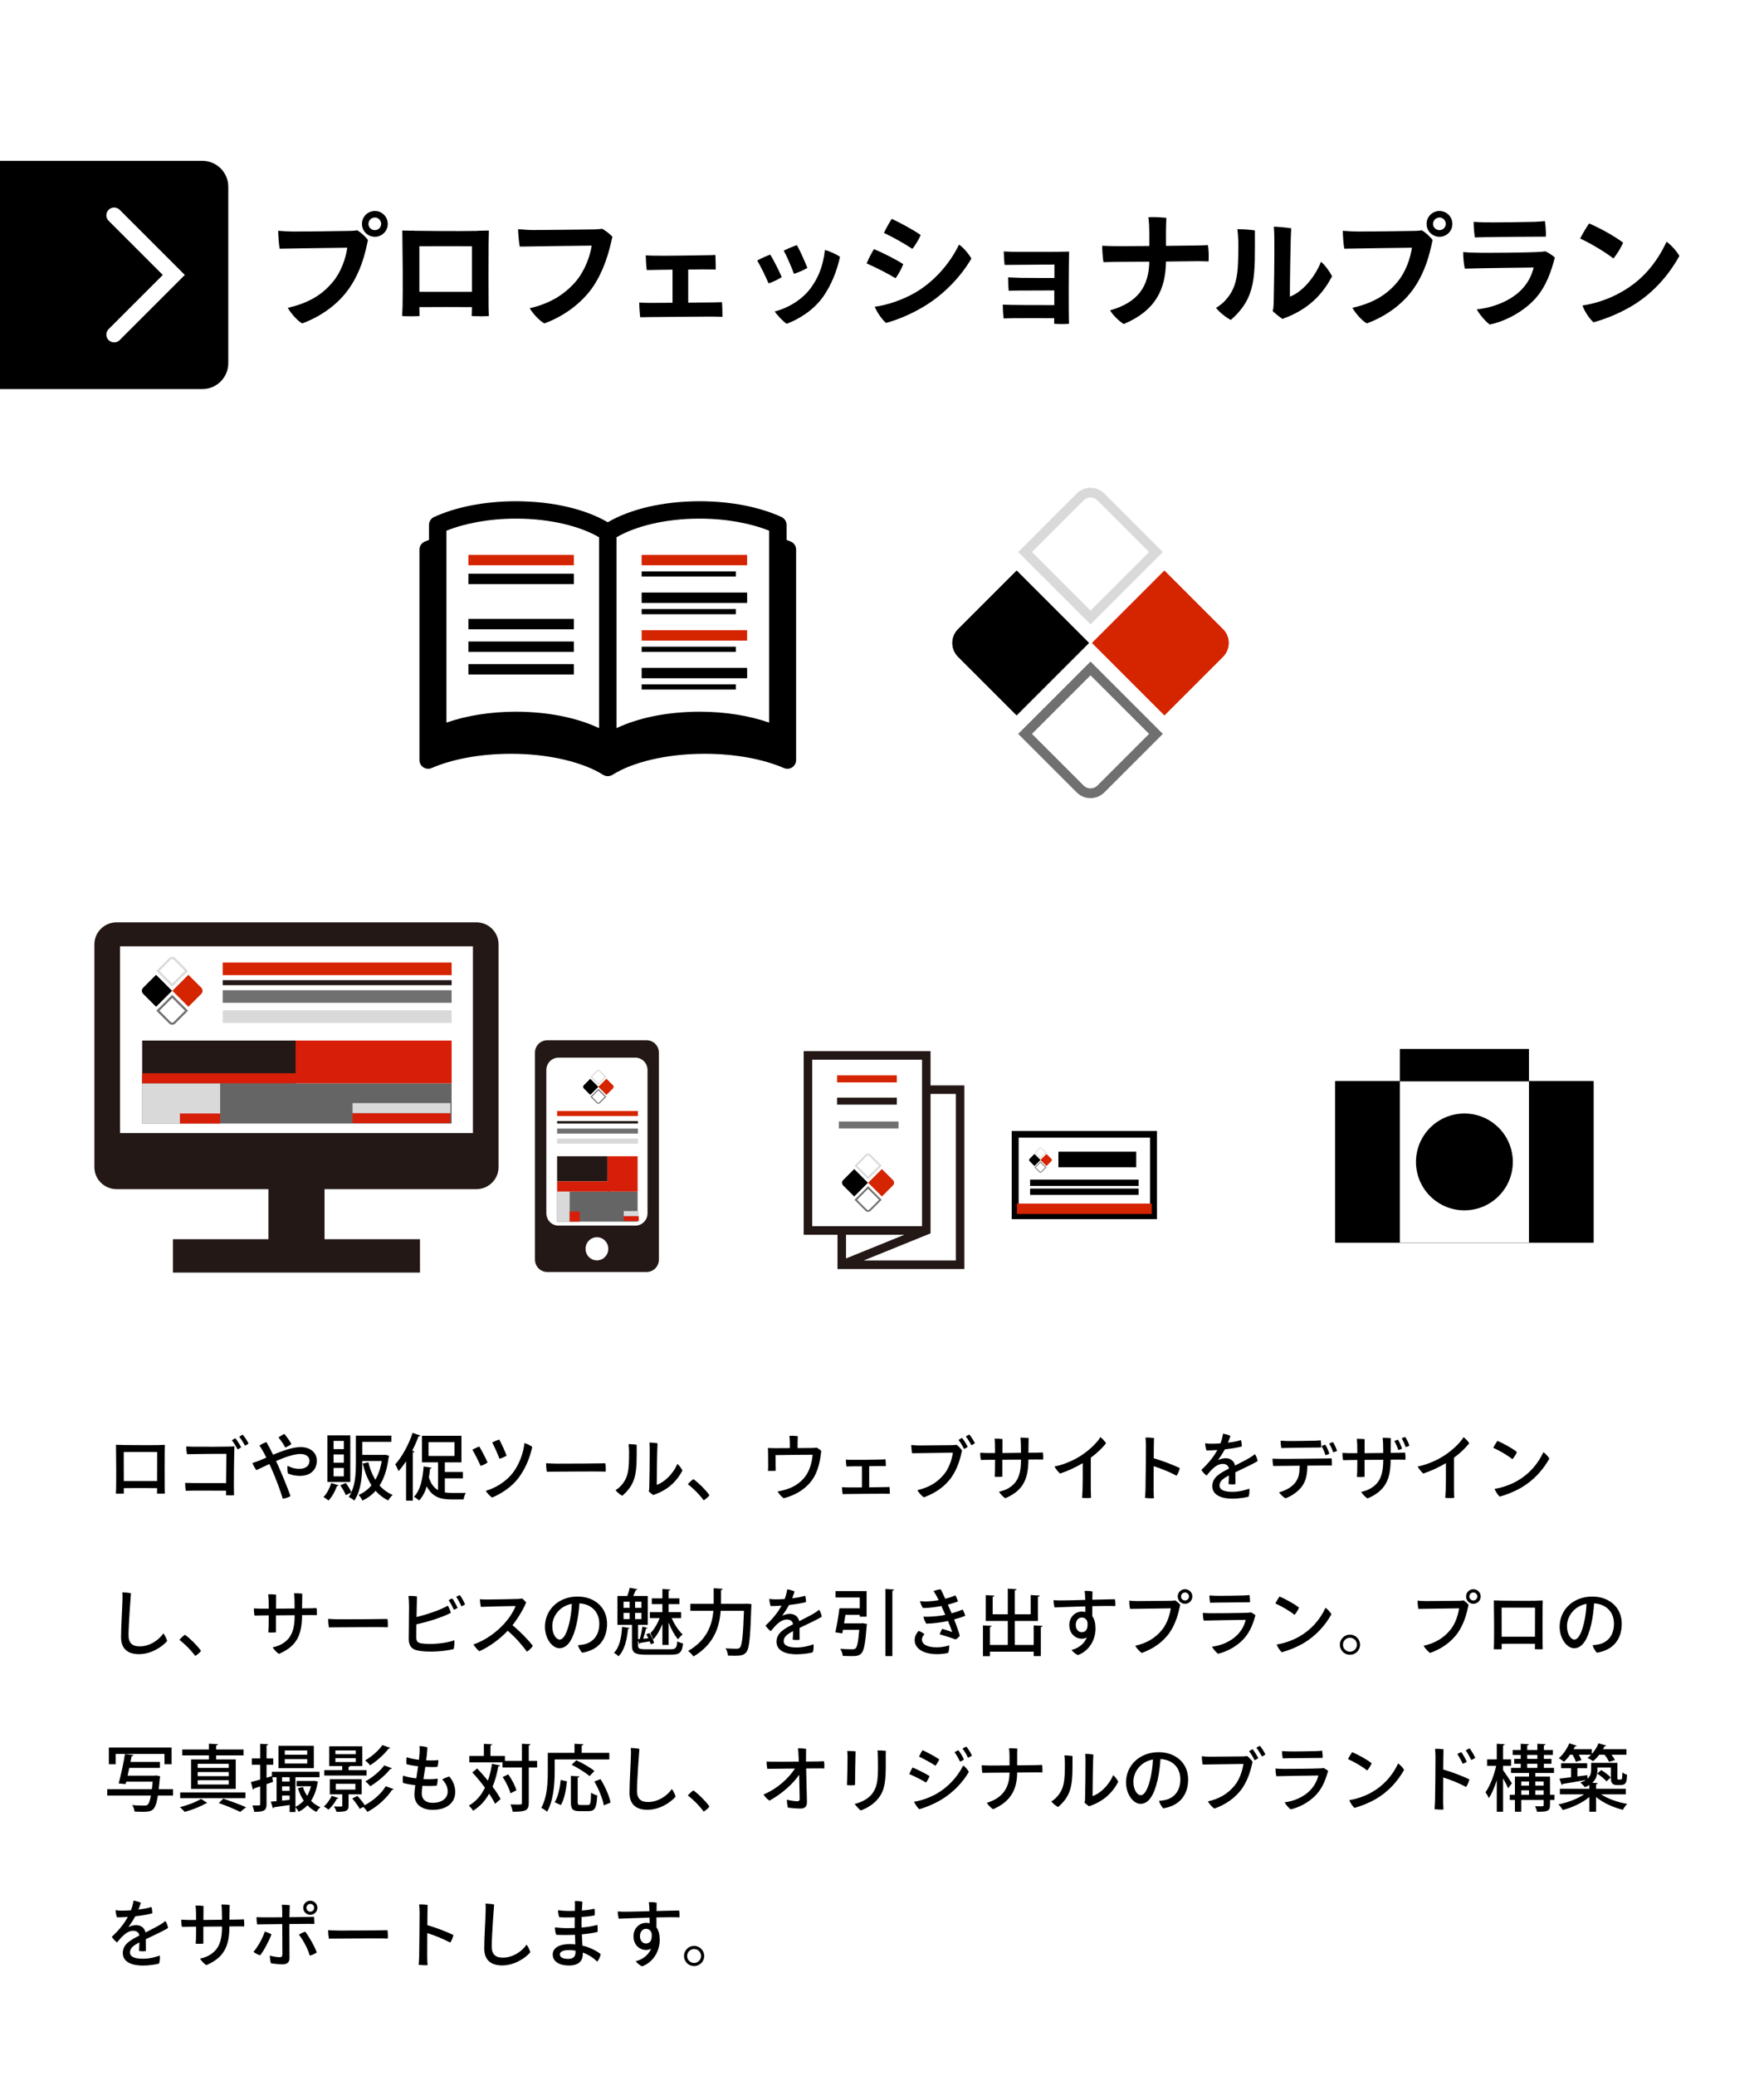 <?xml version="1.0" encoding="UTF-8"?> <svg xmlns="http://www.w3.org/2000/svg" width="340" height="400" viewBox="0 0 340 400" fill="none"><rect width="340" height="400" fill="white"></rect><path d="M30.654 278.55V278.536C30.654 278.536 30.948 278.522 31.774 278.508C31.76 279.418 31.746 279.754 31.746 279.754C31.732 281.658 31.732 285.41 31.746 287.02C31.76 287.3 31.774 287.734 31.774 287.902C31.368 287.916 30.752 287.93 30.262 287.902C30.262 287.902 30.276 287.72 30.276 287.02V286.852C28.834 286.838 25.474 286.838 23.864 286.852V287.902C23.43 287.93 22.758 287.93 22.338 287.902C22.352 287.678 22.366 287.244 22.38 286.894C22.422 284.948 22.394 281.224 22.366 279.53C22.366 279.53 22.366 279.18 22.352 278.494C23.22 278.522 23.556 278.522 23.556 278.522V278.536C24.2 278.536 28.708 278.592 30.654 278.55ZM23.864 285.494H30.276L30.29 279.894C29.534 279.894 25.166 279.88 23.85 279.894L23.864 285.494ZM46.782 276.548C47.132 276.926 47.678 277.78 47.902 278.242C47.762 278.382 47.468 278.564 47.216 278.662C46.936 278.116 46.474 277.388 46.11 276.954C46.32 276.8 46.572 276.632 46.782 276.548ZM44.696 277.64C44.906 277.472 45.158 277.318 45.354 277.234C45.704 277.626 46.264 278.536 46.474 278.97C46.334 279.11 46.04 279.292 45.802 279.39C45.536 278.886 45.074 278.088 44.696 277.64ZM43.576 285.886L43.632 280.244C42.89 280.23 37.458 280.272 36.058 280.314C35.932 279.866 35.89 279.124 35.918 278.816C36.31 278.83 36.856 278.872 37.276 278.872C38.116 278.886 44.22 278.9 45.186 278.802C45.116 279.964 45.032 286.922 45.116 288.224C44.682 288.266 44.052 288.252 43.562 288.224L43.576 287.342C41.7 287.328 38.004 287.328 37.486 287.328C36.842 287.328 36.324 287.356 35.834 287.37C35.736 286.978 35.666 286.222 35.694 285.83C36.926 285.9 41.49 285.886 43.576 285.886ZM56.176 278.34C55.938 278.564 55.35 278.886 54.986 279.026C54.72 278.522 54.118 277.57 53.67 277.08C53.964 276.856 54.51 276.534 54.832 276.408C55.238 276.912 55.826 277.724 56.176 278.34ZM57.94 278.942C59.83 278.942 61.062 280.006 61.062 281.56C61.062 283.24 59.942 284.486 57.814 284.486C56.68 284.486 55.938 284.22 55.49 284.01C55.378 283.66 55.364 282.876 55.42 282.54C56.036 282.848 56.652 283.128 57.73 283.128C59.06 283.128 59.648 282.414 59.648 281.588C59.648 280.804 59.018 280.272 57.884 280.272C56.638 280.272 54.874 280.902 53.208 281.63C53.362 281.952 53.502 282.274 53.642 282.582C54.426 284.332 55.49 286.95 55.994 288.378C55.714 288.602 54.972 288.84 54.496 288.882C54.034 287.3 53.208 285.102 52.368 283.184C52.214 282.834 52.074 282.512 51.92 282.204C50.926 282.666 50.03 283.114 49.414 283.38C49.162 283.1 48.826 282.442 48.644 282.022C48.952 281.924 49.582 281.7 49.848 281.602C50.31 281.42 50.814 281.196 51.332 280.972C51.108 280.496 50.884 280.09 50.688 279.74C50.534 279.432 50.24 278.97 50.002 278.648C50.338 278.41 50.926 278.116 51.346 277.976C51.71 278.578 52.172 279.46 52.634 280.412C54.468 279.656 56.428 278.942 57.94 278.942ZM63.106 276.674H67.516V285.662H63.106V276.674ZM64.296 281.952H66.27V280.356H64.296V281.952ZM64.296 279.334H66.27V277.752H64.296V279.334ZM64.296 284.584H66.27V282.96H64.296V284.584ZM74.068 280.44L74.292 280.412L75.02 280.622C75.006 280.706 74.978 280.762 74.922 280.832C74.642 283.128 74.054 284.948 73.158 286.348C73.858 287.132 74.698 287.748 75.692 288.168C75.398 288.406 75.02 288.882 74.824 289.232C73.872 288.77 73.074 288.14 72.388 287.37C71.688 288.168 70.834 288.798 69.868 289.26C69.714 288.924 69.378 288.42 69.112 288.168C70.064 287.762 70.904 287.146 71.604 286.306C70.848 285.13 70.302 283.73 69.91 282.12L71.002 281.882C71.296 283.128 71.744 284.262 72.346 285.242C72.92 284.234 73.34 283.03 73.578 281.616H69.826C69.826 283.422 69.826 287.02 68.286 289.26C68.048 289.036 67.53 288.686 67.222 288.56C67.404 288.28 67.572 288 67.712 287.692L66.648 288.21C66.452 287.692 66.004 286.894 65.598 286.306L66.648 285.858C67.068 286.418 67.516 287.146 67.726 287.65C68.524 285.914 68.594 283.73 68.594 281.994V276.73H75.426V277.934H69.826V280.44H74.068ZM63.834 285.872L65.262 286.292C65.206 286.404 65.094 286.446 64.954 286.432C64.604 287.44 63.988 288.546 63.316 289.246C63.078 289.036 62.644 288.728 62.35 288.56C62.98 287.944 63.526 286.908 63.834 285.872ZM79.528 276.198L81.04 276.716C80.984 276.828 80.872 276.87 80.676 276.87C80.326 277.808 79.906 278.746 79.444 279.642L79.878 279.768C79.864 279.88 79.766 279.95 79.57 279.978V289.26H78.268V281.672C77.806 282.372 77.316 283.016 76.826 283.576C76.7 283.254 76.364 282.582 76.182 282.26C77.456 280.888 78.744 278.536 79.528 276.198ZM85.744 284.962V287.678C86.192 287.748 86.654 287.776 87.144 287.776H89.776C89.594 288.07 89.412 288.672 89.342 289.036H87.06C84.96 289.036 83.322 288.602 82.258 286.502C81.922 287.622 81.432 288.56 80.774 289.232C80.55 289.022 80.088 288.672 79.794 288.504C80.97 287.342 81.474 285.172 81.656 282.68L83.196 282.918C83.168 283.03 83.07 283.086 82.888 283.1C82.832 283.674 82.762 284.248 82.664 284.794C83.07 286.054 83.672 286.81 84.428 287.23V281.882H81.334V276.758H88.936V281.882H85.744V283.744H89.216V284.962H85.744ZM87.606 277.99H82.594V280.65H87.606V277.99ZM96.23 277.486C96.622 278.186 97.294 279.656 97.644 280.58C97.364 280.79 96.734 281.07 96.272 281.196C95.95 280.328 95.25 278.718 94.872 278.06C95.236 277.85 95.838 277.598 96.23 277.486ZM101.088 278.172C101.564 278.298 102.222 278.606 102.586 278.9C102.152 280.93 101.354 282.876 100.15 284.598C98.624 286.754 96.384 288.028 94.872 288.658C94.466 288.448 93.878 287.804 93.626 287.37C95.334 286.894 97.546 285.676 98.946 283.772C100.122 282.148 100.864 280.118 101.088 278.172ZM92.38 278.83C92.8 279.516 93.584 281 93.976 281.91C93.71 282.12 93.08 282.442 92.632 282.568C92.268 281.714 91.47 280.118 91.05 279.46C91.386 279.236 92.03 278.956 92.38 278.83ZM105.26 282.05C105.652 282.078 106.576 282.134 107.36 282.134C110.496 282.148 115.382 282.092 116.684 282.064C116.754 282.414 116.782 283.296 116.74 283.674C114.766 283.59 107.136 283.702 105.386 283.688C105.316 283.296 105.246 282.498 105.26 282.05ZM125.91 288.182C125.644 288.014 125.238 287.678 125.042 287.482C125.112 287.23 125.14 287.02 125.14 286.684C125.182 285.606 125.238 281.294 125.224 279.222C125.224 278.76 125.196 278.368 125.182 278.06C125.448 278.06 126.302 278.13 126.736 278.214C126.652 279.236 126.582 285.046 126.582 286.222C127.968 285.76 129.69 284.22 130.558 282.176C130.894 282.428 131.342 283.044 131.538 283.45C130.614 285.214 129.158 286.908 126.54 287.944C126.33 288.014 126.134 288.098 125.91 288.182ZM119.526 286.558C121.192 284.878 121.248 283.114 121.248 279.852C121.248 279.236 121.206 278.76 121.15 278.368C121.584 278.368 122.27 278.41 122.718 278.48C122.718 283.464 122.872 285.802 119.946 288.322C119.596 288.168 118.91 287.636 118.644 287.244C118.952 287.062 119.26 286.824 119.526 286.558ZM136.746 288.21C136.536 288.546 135.976 289.008 135.626 289.204C134.87 288.14 133.694 286.95 132.574 286.096C132.868 285.746 133.316 285.326 133.652 285.116C134.73 285.9 135.976 287.16 136.746 288.21ZM152.244 279.138V278.214C152.244 277.836 152.202 277.15 152.16 276.786C152.608 276.744 153.336 276.772 153.77 276.842C153.742 277.262 153.742 277.962 153.728 279.138C155.03 279.124 156.206 279.124 156.556 279.11C156.836 279.096 157.088 279.096 157.396 279.04C157.676 279.166 158.11 279.488 158.292 279.684C158.152 280.944 157.886 282.96 156.934 284.654C155.674 286.866 153.378 288.21 151.068 288.798C150.69 288.588 150.074 287.888 149.878 287.496C152.342 287.09 154.134 286.138 155.352 284.402C156.122 283.296 156.542 281.63 156.626 280.412C155.59 280.412 150.802 280.454 149.486 280.482C149.5 282.358 149.5 282.652 149.5 282.652C149.5 282.876 149.5 283.128 149.528 283.492C149.136 283.548 148.45 283.548 148.016 283.52C148.044 283.226 148.058 282.988 148.058 282.68C148.058 282.26 148.058 280.664 148.044 280.216C148.044 279.852 148.03 279.446 148.002 279.11C148.436 279.138 148.884 279.152 149.472 279.152L152.244 279.138ZM167.532 282.624V286.698C168.974 286.684 170.304 286.656 170.57 286.656C170.836 286.656 171.186 286.642 171.452 286.628C171.494 286.894 171.508 287.72 171.508 287.944C171.172 287.93 170.654 287.93 170.262 287.93C169.772 287.916 164.186 287.972 163.402 287.986C163.066 287.986 162.702 287.986 162.394 288C162.352 287.692 162.282 286.936 162.282 286.67C162.632 286.698 162.968 286.712 163.36 286.712C163.654 286.726 164.816 286.712 166.132 286.712V282.638C165.222 282.638 164.424 282.652 164.13 282.652C163.808 282.666 163.444 282.68 163.15 282.68C163.094 282.372 163.038 281.616 163.038 281.35C163.388 281.378 163.724 281.392 164.102 281.392C164.802 281.42 169.212 281.35 169.8 281.336C170.094 281.336 170.43 281.308 170.682 281.294C170.724 281.546 170.738 282.372 170.738 282.61C170.374 282.596 169.856 282.596 169.338 282.596L167.532 282.624ZM186.838 276.52C187.174 276.898 187.692 277.724 187.902 278.186C187.762 278.312 187.468 278.48 187.216 278.578C186.95 278.032 186.516 277.346 186.152 276.898C186.376 276.744 186.628 276.59 186.838 276.52ZM185.438 277.178C185.774 277.57 186.306 278.438 186.516 278.886C186.376 279.026 186.068 279.208 185.816 279.306C185.564 278.788 185.13 278.032 184.752 277.57C184.976 277.416 185.228 277.248 185.438 277.178ZM185.424 279.586C185.13 280.958 184.668 282.862 183.464 284.654C182.12 286.614 180.146 287.874 178.088 288.616C177.64 288.378 177.108 287.734 176.814 287.244C178.97 286.74 180.65 285.816 182.008 284.122C182.932 282.974 183.478 281.308 183.66 280.02C182.568 280.034 177.024 280.104 175.806 280.132C175.722 279.768 175.638 278.872 175.638 278.536C176.17 278.592 176.772 278.62 177.262 278.62C177.976 278.62 182.806 278.578 183.618 278.564C183.842 278.55 184.108 278.536 184.388 278.494C184.682 278.704 185.144 279.194 185.424 279.586ZM198.22 280.034L199.746 280.02C200.068 280.006 200.684 279.992 201.006 279.978C201.076 280.356 201.104 280.902 201.062 281.336C200.726 281.336 200.306 281.322 199.914 281.322L198.22 281.336C198.192 285.046 197.282 287.3 193.768 288.798C193.418 288.602 192.802 287.986 192.55 287.538C193.054 287.44 193.67 287.244 194.076 287.034C195.896 286.068 196.792 284.64 196.792 281.42V281.35L193.194 281.378V284.654C192.83 284.696 192.186 284.71 191.71 284.654C191.738 284.444 191.766 283.898 191.78 283.45C191.794 282.918 191.794 282.162 191.794 281.378L190.366 281.392C190.016 281.406 189.442 281.406 189.064 281.42C188.98 281.098 188.91 280.356 188.938 280.034C189.358 280.062 189.708 280.062 190.184 280.09H191.794L191.78 278.578C191.766 278.158 191.738 277.682 191.696 277.318C192.088 277.304 192.844 277.332 193.222 277.388C193.222 277.654 193.208 278.788 193.208 280.09C194.356 280.076 195.644 280.062 196.792 280.048C196.792 279.39 196.778 278.76 196.764 278.382C196.764 278.06 196.736 277.528 196.68 277.122C197.1 277.108 197.87 277.15 198.262 277.192C198.248 277.738 198.234 278.9 198.22 280.034ZM213.186 278.214C212.528 279.04 211.52 280.048 210.246 280.986C210.232 285.13 210.246 287.216 210.246 287.216C210.246 287.692 210.274 288.308 210.288 288.728C209.896 288.784 209.042 288.784 208.566 288.728C208.594 288.42 208.622 287.958 208.65 287.244C208.678 286.264 208.706 284.64 208.692 282.036C207.306 282.862 205.682 283.604 204.324 284.038C203.974 283.744 203.428 283.072 203.246 282.68C204.884 282.372 206.83 281.574 208.3 280.622C209.854 279.628 211.436 278.144 212.094 277.024C212.486 277.304 212.99 277.85 213.186 278.214ZM226.78 284.458C225.52 283.772 223.784 283.058 222.356 282.624C222.342 284.682 222.342 286.656 222.342 287.132C222.342 287.538 222.37 288.28 222.412 288.798C221.992 288.84 221.11 288.798 220.69 288.742C220.732 288.308 220.774 287.664 220.788 287.104C220.816 285.998 220.872 279.614 220.872 278.718C220.858 278.27 220.844 277.654 220.788 277.108C221.222 277.08 222.034 277.136 222.426 277.192C222.398 277.64 222.384 279.264 222.37 281.084C224.162 281.616 226.08 282.358 227.396 282.988C227.312 283.436 227.032 284.122 226.78 284.458ZM237.56 287.566C238.82 287.566 240.066 287.23 240.794 286.95C240.864 287.426 240.794 288.07 240.668 288.49C240.164 288.658 238.764 288.882 237.518 288.882C235.74 288.882 233.668 288.364 233.668 286.46C233.668 284.752 235.18 283.954 236.846 283.1C236.818 282.582 236.384 282.176 235.67 282.176C234.564 282.176 233.64 283.086 232.562 284.43C232.198 284.164 231.764 283.716 231.554 283.338C233.122 281.896 234.074 280.538 234.648 279.502C233.906 279.558 233.192 279.586 232.548 279.586C232.408 279.25 232.296 278.634 232.282 278.2C232.702 278.27 233.136 278.298 233.458 278.298C233.92 278.298 234.55 278.284 235.236 278.228C235.474 277.612 235.656 276.926 235.726 276.366C236.132 276.408 236.832 276.604 237.154 276.772C237.07 277.038 236.888 277.584 236.678 278.088C237.616 277.976 238.512 277.822 239.17 277.584C239.31 277.906 239.366 278.48 239.338 278.83C238.47 279.054 237.308 279.236 236.09 279.376C235.754 279.978 235.236 280.804 234.76 281.462C235.306 281.196 235.81 281.084 236.23 281.084C237.07 281.084 237.84 281.532 238.05 282.498C239.142 281.938 240.15 281.434 240.92 280.972C241.228 280.776 241.564 280.552 241.872 280.3C242.11 280.594 242.348 281.252 242.39 281.63C241.956 281.98 239.562 283.1 238.106 283.8C238.12 284.5 238.12 285.452 238.12 286.082C237.77 286.152 237.182 286.138 236.79 286.068C236.832 285.774 236.846 285.074 236.86 284.416C235.754 284.99 235.054 285.508 235.054 286.334C235.054 287.286 236.146 287.566 237.56 287.566ZM248.2 279.096C247.976 279.096 247.318 279.11 246.954 279.124C246.898 278.788 246.828 278.13 246.842 277.71C247.29 277.738 247.528 277.752 248.018 277.766C248.872 277.794 252.694 277.724 253.408 277.71C253.884 277.696 254.234 277.654 254.57 277.626C254.626 277.948 254.668 278.62 254.64 279.026C254.136 279.026 249.11 279.068 248.2 279.096ZM256.922 277.99C257.216 278.41 257.566 279.18 257.706 279.67C257.552 279.768 257.23 279.894 256.964 279.95C256.782 279.376 256.474 278.746 256.194 278.256C256.432 278.144 256.712 278.032 256.922 277.99ZM256.222 280.202C256.068 280.314 255.746 280.44 255.48 280.496C255.312 279.936 255.018 279.25 254.71 278.746C254.948 278.634 255.242 278.522 255.438 278.466C255.732 278.914 256.082 279.726 256.222 280.202ZM255.424 281.14C255.746 281.14 256.32 281.126 256.642 281.112C256.712 281.476 256.726 282.134 256.698 282.498C256.362 282.498 255.984 282.484 255.592 282.484C255.242 282.484 253.702 282.498 251.994 282.512C251.952 284.206 251.756 285.326 251.014 286.418C250.356 287.37 249.11 288.336 247.766 288.812C247.332 288.574 246.758 288.014 246.52 287.664C247.5 287.412 248.844 286.81 249.586 285.872C250.37 284.892 250.482 283.94 250.496 282.526C248.718 282.54 247.066 282.568 246.674 282.568C246.338 282.568 245.778 282.568 245.4 282.582C245.33 282.26 245.26 281.532 245.274 281.168C245.68 281.196 246.03 281.196 246.506 281.21C247.332 281.238 254.71 281.154 255.424 281.14ZM270.852 276.996C271.132 277.402 271.51 278.2 271.65 278.648C271.496 278.774 271.188 278.886 270.95 278.942C270.74 278.382 270.46 277.724 270.166 277.262C270.376 277.15 270.656 277.038 270.852 276.996ZM268.038 280.062L269.564 280.048C269.886 280.048 270.488 280.02 270.824 280.006C270.894 280.398 270.922 280.93 270.88 281.378C270.544 281.364 270.124 281.364 269.732 281.35L268.038 281.364C268.024 285.088 267.1 287.342 263.586 288.84C263.236 288.644 262.606 288.028 262.354 287.58C262.872 287.468 263.488 287.272 263.894 287.062C265.714 286.096 266.61 284.682 266.61 281.448V281.378L263.012 281.406V284.682C262.648 284.724 262.004 284.738 261.528 284.682C261.556 284.486 261.584 283.926 261.598 283.492C261.612 282.96 261.612 282.19 261.612 281.42L260.184 281.434C259.834 281.434 259.26 281.448 258.882 281.462C258.784 281.126 258.728 280.384 258.756 280.062C259.162 280.09 259.526 280.104 260.002 280.118H261.612L261.598 278.606C261.584 278.186 261.556 277.71 261.514 277.346C261.906 277.346 262.662 277.36 263.026 277.416C263.026 277.696 263.012 278.816 263.012 280.118C264.16 280.104 265.462 280.09 266.61 280.076C266.61 279.432 266.596 278.788 266.582 278.41C266.582 278.102 266.554 277.57 266.498 277.15C266.918 277.15 267.688 277.178 268.08 277.22C268.066 277.78 268.052 278.928 268.038 280.062ZM270.236 279.222C270.082 279.334 269.788 279.446 269.522 279.502C269.34 278.97 269.046 278.256 268.752 277.78C268.976 277.668 269.256 277.556 269.438 277.5C269.718 277.92 270.082 278.76 270.236 279.222ZM283.186 278.214C282.528 279.04 281.52 280.048 280.246 280.986C280.232 285.13 280.246 287.216 280.246 287.216C280.246 287.692 280.274 288.308 280.288 288.728C279.896 288.784 279.042 288.784 278.566 288.728C278.594 288.42 278.622 287.958 278.65 287.244C278.678 286.264 278.706 284.64 278.692 282.036C277.306 282.862 275.682 283.604 274.324 284.038C273.974 283.744 273.428 283.072 273.246 282.68C274.884 282.372 276.83 281.574 278.3 280.622C279.854 279.628 281.436 278.144 282.094 277.024C282.486 277.304 282.99 277.85 283.186 278.214ZM288.618 277.738C289.71 278.2 291.474 279.152 292.37 279.88C292.244 280.272 291.796 280.972 291.516 281.28C290.662 280.58 289.066 279.628 287.82 279.082C287.988 278.718 288.436 277.99 288.618 277.738ZM288.072 286.992C289.556 286.768 291.138 286.194 292.426 285.466C294.638 284.206 296.388 282.288 297.48 279.922C297.9 280.188 298.432 280.79 298.628 281.168C297.368 283.408 295.548 285.396 293.224 286.754C291.712 287.622 290.242 288.168 289.052 288.49C288.646 288.112 288.24 287.468 288.072 286.992ZM23.584 306.94C23.99 306.94 24.914 307.024 25.236 307.122C25.18 307.738 24.774 313.268 24.774 315.2C24.774 316.768 25.572 317.356 26.902 317.356C28.736 317.356 30.472 316.306 31.494 314.85C31.76 315.158 32.124 315.942 32.222 316.32C31.186 317.524 29.072 318.854 26.776 318.854C24.718 318.854 23.332 317.888 23.332 315.592C23.332 313.688 23.57 309.866 23.598 308.592C23.626 307.85 23.626 307.388 23.584 306.94ZM38.746 318.21C38.536 318.546 37.976 319.008 37.626 319.204C36.87 318.14 35.694 316.95 34.574 316.096C34.868 315.746 35.316 315.326 35.652 315.116C36.73 315.9 37.976 317.16 38.746 318.21ZM58.22 310.034L59.746 310.02C60.068 310.006 60.684 309.992 61.006 309.978C61.076 310.356 61.104 310.902 61.062 311.336C60.726 311.336 60.306 311.322 59.914 311.322L58.22 311.336C58.192 315.046 57.282 317.3 53.768 318.798C53.418 318.602 52.802 317.986 52.55 317.538C53.054 317.44 53.67 317.244 54.076 317.034C55.896 316.068 56.792 314.64 56.792 311.42V311.35L53.194 311.378V314.654C52.83 314.696 52.186 314.71 51.71 314.654C51.738 314.444 51.766 313.898 51.78 313.45C51.794 312.918 51.794 312.162 51.794 311.378L50.366 311.392C50.016 311.406 49.442 311.406 49.064 311.42C48.98 311.098 48.91 310.356 48.938 310.034C49.358 310.062 49.708 310.062 50.184 310.09H51.794L51.78 308.578C51.766 308.158 51.738 307.682 51.696 307.318C52.088 307.304 52.844 307.332 53.222 307.388C53.222 307.654 53.208 308.788 53.208 310.09C54.356 310.076 55.644 310.062 56.792 310.048C56.792 309.39 56.778 308.76 56.764 308.382C56.764 308.06 56.736 307.528 56.68 307.122C57.1 307.108 57.87 307.15 58.262 307.192C58.248 307.738 58.234 308.9 58.22 310.034ZM63.26 312.05C63.652 312.078 64.576 312.134 65.36 312.134C68.496 312.148 73.382 312.092 74.684 312.064C74.754 312.414 74.782 313.296 74.74 313.674C72.766 313.59 65.136 313.702 63.386 313.688C63.316 313.296 63.246 312.498 63.26 312.05ZM88.628 307.472C88.95 307.864 89.468 308.816 89.636 309.264C89.496 309.39 89.188 309.544 88.922 309.614C88.698 309.082 88.278 308.284 87.928 307.808C88.152 307.668 88.418 307.528 88.628 307.472ZM81.166 316.768C82.972 317.062 86.038 316.768 87.578 316.18C87.62 316.586 87.55 317.468 87.452 317.86C85.954 318.294 82.538 318.574 80.508 318.154C79.304 317.902 78.786 317.202 78.786 315.928C78.8 314.85 78.842 310.524 78.842 309.67C78.842 308.914 78.8 308.116 78.73 307.626C79.136 307.612 79.948 307.64 80.368 307.724C80.354 308.312 80.312 310.006 80.284 311.7C82.118 311.252 84.764 310.412 86.304 309.516C86.542 309.824 86.808 310.482 86.892 310.902C85.072 311.826 82.37 312.638 80.256 313.114C80.228 314.192 80.228 315.102 80.228 315.508C80.228 316.292 80.41 316.628 81.166 316.768ZM86.472 308.452C86.696 308.312 86.976 308.172 87.186 308.116C87.494 308.522 88.012 309.488 88.194 309.936C88.04 310.062 87.732 310.216 87.48 310.286C87.242 309.754 86.822 308.928 86.472 308.452ZM98.778 313.282C100.15 314.374 101.886 316.166 102.698 317.244C102.488 317.608 101.984 318.14 101.564 318.378C100.738 317.244 99.436 315.676 97.854 314.346C96.216 316.082 94.2 317.482 92.394 318.294C92.072 318.056 91.484 317.384 91.246 316.992C93.724 316.138 95.824 314.472 97.126 313.044C98.204 311.854 98.946 310.678 99.38 309.572C98.162 309.586 93.71 309.684 92.688 309.74C92.59 309.362 92.506 308.718 92.492 308.27C92.912 308.312 93.402 308.326 93.85 308.326C94.438 308.326 99.086 308.256 99.856 308.214C100.15 308.2 100.416 308.172 100.626 308.13C100.92 308.326 101.228 308.634 101.41 308.9C100.948 310.048 99.926 311.812 98.778 313.282ZM111.322 307.752C114.598 307.752 117.006 309.838 117.006 313.002C117.006 316.068 115.27 318.098 112.204 318.574C111.91 318.28 111.504 317.58 111.392 317.132C111.868 317.104 112.274 317.034 112.638 316.95C114.094 316.614 115.508 315.438 115.508 312.988C115.508 310.72 113.996 309.194 111.672 309.068C111.616 310.146 111.42 311.882 111.112 313.142C110.482 315.802 109.516 317.706 107.822 317.706C106.422 317.706 105.036 315.844 105.036 313.576C105.036 310.272 107.682 307.752 111.322 307.752ZM107.864 316.04C108.606 316.04 109.236 314.892 109.726 312.848C109.978 311.784 110.188 310.258 110.216 309.152C107.71 309.628 106.45 311.672 106.45 313.45C106.45 315.088 107.248 316.04 107.864 316.04ZM122.984 316.208V317.188C122.984 317.79 123.222 317.916 124.58 317.916H129.2C130.25 317.916 130.432 317.692 130.544 316.376C130.824 316.558 131.328 316.726 131.65 316.782C131.468 318.518 131.048 318.966 129.27 318.966H124.594C122.424 318.966 121.808 318.616 121.808 317.188V313.198H119.008V307.64H120.912C121.094 307.136 121.276 306.506 121.374 306.058L122.858 306.338C122.816 306.436 122.718 306.492 122.536 306.506C122.41 306.828 122.242 307.248 122.06 307.64H124.86V313.198H122.984V315.97L123.306 315.942C123.516 315.256 123.726 314.248 123.824 313.562L124.804 313.786C124.762 313.87 124.678 313.926 124.51 313.94C124.384 314.472 124.174 315.256 123.978 315.886L124.972 315.788C124.846 315.522 124.692 315.256 124.552 315.018L125.168 314.794C125.56 315.382 125.938 316.18 126.078 316.684L125.434 316.964C125.392 316.796 125.322 316.6 125.238 316.39C124.51 316.516 123.866 316.614 123.404 316.684C123.39 316.782 123.32 316.852 123.222 316.866L122.984 316.208ZM121.36 308.746H120.184V309.922H121.36V308.746ZM122.41 309.922H123.628V308.746H122.41V309.922ZM121.36 310.902H120.184V312.092H121.36V310.902ZM122.41 312.092H123.628V310.902H122.41V312.092ZM128.864 317.076H127.674V313.058C127.198 314.206 126.568 315.354 125.882 316.026C125.784 315.676 125.532 315.144 125.35 314.822C126.022 314.178 126.736 312.988 127.142 311.91H125.252V310.762H127.674V309.208H125.63V308.102H127.674V306.296L129.186 306.394C129.172 306.506 129.088 306.576 128.864 306.618V308.102H130.95V309.208H128.864V310.762H131.286V311.91H129.466C129.984 313.114 130.81 314.36 131.58 315.06C131.314 315.256 130.908 315.676 130.684 315.984C130.026 315.242 129.354 313.996 128.864 312.75V317.076ZM119.904 313.604L121.318 313.8C121.29 313.912 121.192 313.968 121.038 313.982C120.842 316.18 120.338 318.154 119.218 319.26C119.022 319.064 118.602 318.742 118.336 318.588C119.358 317.608 119.778 315.746 119.904 313.604ZM138.958 309.152H143.424C143.732 309.152 143.76 309.152 144.068 309.138L144.838 309.208C144.838 309.32 144.824 309.516 144.81 309.656C144.614 315.662 144.418 317.748 143.858 318.448C143.41 319.022 142.92 319.162 141.66 319.162C141.24 319.162 140.778 319.148 140.316 319.134C140.288 318.714 140.106 318.112 139.84 317.734C140.778 317.804 141.632 317.804 141.996 317.804C142.29 317.804 142.444 317.762 142.612 317.594C143.032 317.16 143.228 315.228 143.396 310.496H138.902C138.692 313.436 137.726 316.908 133.666 319.302C133.442 318.98 132.952 318.476 132.63 318.238C136.34 316.11 137.278 313.086 137.502 310.496H133.064V309.152H137.558V306.156L139.294 306.254C139.28 306.366 139.196 306.464 138.958 306.492V309.152ZM153.56 317.566C154.82 317.566 156.066 317.23 156.794 316.95C156.864 317.426 156.794 318.07 156.668 318.49C156.164 318.658 154.764 318.882 153.518 318.882C151.74 318.882 149.668 318.364 149.668 316.46C149.668 314.752 151.18 313.954 152.846 313.1C152.818 312.582 152.384 312.176 151.67 312.176C150.564 312.176 149.64 313.086 148.562 314.43C148.198 314.164 147.764 313.716 147.554 313.338C149.122 311.896 150.074 310.538 150.648 309.502C149.906 309.558 149.192 309.586 148.548 309.586C148.408 309.25 148.296 308.634 148.282 308.2C148.702 308.27 149.136 308.298 149.458 308.298C149.92 308.298 150.55 308.284 151.236 308.228C151.474 307.612 151.656 306.926 151.726 306.366C152.132 306.408 152.832 306.604 153.154 306.772C153.07 307.038 152.888 307.584 152.678 308.088C153.616 307.976 154.512 307.822 155.17 307.584C155.31 307.906 155.366 308.48 155.338 308.83C154.47 309.054 153.308 309.236 152.09 309.376C151.754 309.978 151.236 310.804 150.76 311.462C151.306 311.196 151.81 311.084 152.23 311.084C153.07 311.084 153.84 311.532 154.05 312.498C155.142 311.938 156.15 311.434 156.92 310.972C157.228 310.776 157.564 310.552 157.872 310.3C158.11 310.594 158.348 311.252 158.39 311.63C157.956 311.98 155.562 313.1 154.106 313.8C154.12 314.5 154.12 315.452 154.12 316.082C153.77 316.152 153.182 316.138 152.79 316.068C152.832 315.774 152.846 315.074 152.86 314.416C151.754 314.99 151.054 315.508 151.054 316.334C151.054 317.286 152.146 317.566 153.56 317.566ZM170.654 319.232V306.296L172.32 306.394C172.306 306.52 172.222 306.59 171.998 306.632V319.232H170.654ZM162.688 312.918H166.02L166.314 312.89L167.098 313.03C167.098 313.142 167.07 313.31 167.042 313.436C166.79 316.782 166.538 318.154 166.034 318.686C165.558 319.204 165.026 319.232 163.976 319.232C163.514 319.232 162.982 319.218 162.436 319.19C162.394 318.784 162.212 318.196 161.946 317.818C162.884 317.902 163.864 317.916 164.228 317.916C164.536 317.916 164.704 317.888 164.886 317.762C165.208 317.482 165.432 316.46 165.614 314.164H162.478C162.422 314.416 162.38 314.64 162.338 314.85L161.008 314.64C161.288 313.422 161.61 311.518 161.792 310.02H165.712V307.934H161.05V306.702H167.028V311.63H165.712V311.266H162.954C162.87 311.812 162.786 312.386 162.688 312.918ZM186.054 311.448C185.564 311.672 184.738 311.938 183.898 312.162C184.43 313.492 184.878 314.808 184.99 315.312C184.85 315.522 184.486 315.872 184.192 316.012C183.646 315.802 182.092 315.298 181.126 315.032C181.196 314.766 181.462 314.192 181.602 313.968C182.316 314.164 183.142 314.458 183.52 314.598C183.38 314.108 183.044 313.24 182.722 312.456C182.512 312.512 182.302 312.554 182.12 312.582C181.238 312.75 179.768 312.96 178.536 312.974C178.354 312.75 178.06 312.008 177.976 311.63C178.844 311.672 180.328 311.602 181.532 311.406C181.756 311.364 181.98 311.322 182.204 311.28C181.952 310.692 181.7 310.118 181.448 309.572C180.3 309.796 179.054 309.964 177.892 309.964C177.696 309.726 177.388 308.97 177.318 308.648C177.808 308.676 178.312 308.718 178.984 308.676C179.586 308.648 180.258 308.564 180.93 308.452C180.846 308.284 180.776 308.13 180.706 308.004C180.482 307.57 180.202 307.066 179.936 306.688C180.286 306.548 180.944 306.38 181.322 306.352C181.504 306.702 181.826 307.374 182.19 308.172C182.932 307.99 183.618 307.766 184.122 307.514C184.304 307.752 184.57 308.41 184.64 308.704C184.136 308.9 183.464 309.11 182.694 309.306C182.932 309.866 183.184 310.44 183.422 310.986C184.234 310.762 185.004 310.496 185.536 310.244C185.718 310.496 185.984 311.196 186.054 311.448ZM180.524 317.538C181.588 317.538 182.372 317.342 182.96 317.16C182.988 317.538 182.89 318.294 182.764 318.602C182.148 318.756 181.476 318.854 180.65 318.854C177.794 318.854 176.296 317.664 176.296 316.138C176.296 315.34 176.702 314.766 177.052 314.374C177.444 314.5 177.962 314.78 178.186 315.018C177.934 315.242 177.696 315.62 177.696 316.026C177.696 316.964 178.704 317.538 180.524 317.538ZM199.242 317.076V313.31L200.95 313.408C200.936 313.52 200.838 313.604 200.614 313.646V319.232H199.242V318.378H190.8V319.246H189.456V313.31L191.136 313.408C191.122 313.52 191.024 313.604 190.8 313.632V317.076H194.244V312.456H190.002V307.472L191.668 307.57C191.654 307.696 191.556 307.766 191.332 307.808V311.168H194.244V306.226L195.938 306.338C195.924 306.45 195.84 306.534 195.602 306.562V311.168H198.654V307.458L200.39 307.556C200.376 307.682 200.278 307.766 200.054 307.794V312.456H195.602V317.076H199.242ZM209.182 308.396L209.168 308.13C209.154 307.654 209.126 307.178 209.056 306.674C209.476 306.632 210.19 306.674 210.568 306.772C210.554 307.024 210.54 307.626 210.54 308.368C212.444 308.326 214.236 308.27 214.894 308.27C214.978 308.634 214.992 309.236 214.964 309.586C214.096 309.544 212.388 309.558 210.526 309.6V311.532C210.96 312.106 211.156 312.932 211.156 313.926C211.156 315.9 210.106 318.14 207.768 319.036C207.376 318.896 206.746 318.378 206.536 318.042C207.768 317.748 208.958 316.936 209.49 315.62C209.21 315.788 208.874 315.872 208.51 315.872C207.236 315.872 206.102 314.864 206.102 313.24C206.102 311.7 207.222 310.65 208.538 310.65C208.776 310.65 209 310.678 209.21 310.72L209.196 309.642C206.704 309.712 204.212 309.81 203.26 309.852C203.162 309.516 203.05 308.872 203.064 308.452C203.526 308.494 204.324 308.508 204.87 308.494C205.57 308.494 207.32 308.452 209.182 308.396ZM208.482 314.626C209.294 314.626 209.742 314.024 209.602 312.68C209.406 312.036 209.014 311.798 208.482 311.798C207.88 311.798 207.348 312.33 207.348 313.24C207.348 314.024 207.838 314.626 208.482 314.626ZM227.004 307.738V307.724C227.004 306.954 227.62 306.338 228.404 306.338C229.188 306.338 229.818 306.954 229.818 307.738C229.818 308.522 229.188 309.152 228.404 309.152C227.62 309.152 227.004 308.522 227.004 307.738ZM227.634 307.738V307.752C227.634 308.158 227.984 308.508 228.404 308.508C228.824 308.508 229.174 308.158 229.174 307.738C229.174 307.318 228.824 306.968 228.404 306.968C227.984 306.968 227.634 307.318 227.634 307.738ZM227.48 309.334C227.13 311 226.668 312.862 225.464 314.654C224.12 316.614 222.146 317.874 220.088 318.616C219.64 318.378 219.108 317.734 218.814 317.244C220.97 316.74 222.65 315.816 224.008 314.122C224.932 312.974 225.478 311.308 225.66 310.02C224.568 310.034 219.024 310.104 217.806 310.132C217.722 309.768 217.638 308.872 217.638 308.536C218.17 308.592 218.772 308.62 219.262 308.62C219.976 308.62 224.932 308.578 225.73 308.564C225.968 308.55 226.234 308.536 226.514 308.494C226.794 308.662 227.242 309.04 227.48 309.334ZM233.108 307.542C233.556 307.57 233.794 307.584 234.284 307.598C235.124 307.626 238.988 307.57 239.688 307.542C240.164 307.528 240.514 307.486 240.836 307.458C240.892 307.78 240.948 308.452 240.92 308.858C240.416 308.858 235.376 308.9 234.466 308.914C234.242 308.914 233.598 308.942 233.234 308.942C233.178 308.606 233.094 307.948 233.108 307.542ZM241.984 311.364C241.564 312.848 240.99 314.514 239.758 315.872C238.19 317.594 236.09 318.49 234.76 318.77C234.396 318.504 233.822 317.86 233.612 317.412C235.278 317.23 237.266 316.432 238.54 315.088C239.352 314.234 239.828 313.31 240.108 312.246C239.31 312.246 233.164 312.344 232.016 312.386C231.904 312.036 231.834 311.294 231.848 310.902C232.352 310.944 232.814 310.958 233.332 310.972C234.158 310.986 239.492 310.93 240.444 310.874C240.71 310.86 240.92 310.846 241.13 310.804C241.354 310.902 241.774 311.168 241.984 311.364ZM246.618 307.738C247.71 308.2 249.474 309.152 250.37 309.88C250.244 310.272 249.796 310.972 249.516 311.28C248.662 310.58 247.066 309.628 245.82 309.082C245.988 308.718 246.436 307.99 246.618 307.738ZM246.072 316.992C247.556 316.768 249.138 316.194 250.426 315.466C252.638 314.206 254.388 312.288 255.48 309.922C255.9 310.188 256.432 310.79 256.628 311.168C255.368 313.408 253.548 315.396 251.224 316.754C249.712 317.622 248.242 318.168 247.052 318.49C246.646 318.112 246.24 317.468 246.072 316.992ZM258.248 317.034V317.02C258.248 315.97 259.116 315.088 260.194 315.088C261.258 315.088 262.14 315.97 262.14 317.034C262.14 318.112 261.258 318.98 260.194 318.98C259.116 318.98 258.248 318.112 258.248 317.034ZM258.85 317.034V317.048C258.85 317.776 259.452 318.378 260.194 318.378C260.936 318.378 261.538 317.776 261.538 317.034C261.538 316.292 260.936 315.69 260.194 315.69C259.452 315.69 258.85 316.292 258.85 317.034ZM282.58 307.738V307.724C282.58 306.954 283.196 306.338 283.98 306.338C284.764 306.338 285.394 306.954 285.394 307.738C285.394 308.522 284.764 309.152 283.98 309.152C283.196 309.152 282.58 308.522 282.58 307.738ZM283.21 307.738V307.752C283.21 308.158 283.56 308.508 283.98 308.508C284.4 308.508 284.75 308.158 284.75 307.738C284.75 307.318 284.4 306.968 283.98 306.968C283.56 306.968 283.21 307.318 283.21 307.738ZM283.056 309.334C282.706 311 282.244 312.862 281.04 314.654C279.696 316.614 277.722 317.874 275.664 318.616C275.216 318.378 274.684 317.734 274.39 317.244C276.546 316.74 278.226 315.816 279.584 314.122C280.508 312.974 281.054 311.308 281.236 310.02C280.144 310.034 274.6 310.104 273.382 310.132C273.298 309.768 273.214 308.872 273.214 308.536C273.746 308.592 274.348 308.62 274.838 308.62C275.552 308.62 280.508 308.578 281.306 308.564C281.544 308.55 281.81 308.536 282.09 308.494C282.37 308.662 282.818 309.04 283.056 309.334ZM296.23 308.55V308.536C296.23 308.536 296.524 308.522 297.35 308.508C297.336 309.418 297.322 309.754 297.322 309.754C297.308 311.658 297.308 315.41 297.322 317.02C297.336 317.3 297.35 317.734 297.35 317.902C296.944 317.916 296.328 317.93 295.838 317.902C295.838 317.902 295.852 317.72 295.852 317.02V316.852C294.41 316.838 291.05 316.838 289.44 316.852V317.902C289.006 317.93 288.334 317.93 287.914 317.902C287.928 317.678 287.942 317.244 287.956 316.894C287.998 314.948 287.97 311.224 287.942 309.53C287.942 309.53 287.942 309.18 287.928 308.494C288.796 308.522 289.132 308.522 289.132 308.522V308.536C289.776 308.536 294.284 308.592 296.23 308.55ZM289.44 315.494H295.852L295.866 309.894C295.11 309.894 290.742 309.88 289.426 309.894L289.44 315.494ZM306.898 307.752C310.174 307.752 312.582 309.838 312.582 313.002C312.582 316.068 310.846 318.098 307.78 318.574C307.486 318.28 307.08 317.58 306.968 317.132C307.444 317.104 307.85 317.034 308.214 316.95C309.67 316.614 311.084 315.438 311.084 312.988C311.084 310.72 309.572 309.194 307.248 309.068C307.192 310.146 306.996 311.882 306.688 313.142C306.058 315.802 305.092 317.706 303.398 317.706C301.998 317.706 300.612 315.844 300.612 313.576C300.612 310.272 303.258 307.752 306.898 307.752ZM303.44 316.04C304.182 316.04 304.812 314.892 305.302 312.848C305.554 311.784 305.764 310.258 305.792 309.152C303.286 309.628 302.026 311.672 302.026 313.45C302.026 315.088 302.824 316.04 303.44 316.04ZM31.704 338.088H22.296V340.076H20.98V336.842H33.076V340.076H31.704V338.088ZM30.598 344.878H33.356V346.11H30.43C29.954 349.078 29.366 349.246 27.448 349.246C27 349.246 26.468 349.232 25.936 349.204C25.908 348.826 25.726 348.308 25.474 347.944C26.44 348.042 27.406 348.042 27.77 348.042C28.092 348.042 28.274 348.028 28.456 347.874C28.694 347.664 28.904 347.118 29.086 346.11H20.672V344.878H29.268C29.324 344.444 29.38 343.968 29.422 343.436H24.326L24.214 343.898L22.87 343.772C23.276 342.316 23.794 339.922 24.088 338.116L25.712 338.284C25.684 338.41 25.6 338.48 25.376 338.494C25.306 338.844 25.236 339.236 25.152 339.628H30.822V340.776H24.914C24.816 341.28 24.704 341.798 24.592 342.274H29.814L30.108 342.232C30.15 342.232 30.178 342.246 30.878 342.4C30.864 342.498 30.836 342.652 30.808 342.764C30.738 343.562 30.668 344.262 30.598 344.878ZM36.828 339.152H40.272V338.368H35.134V337.234H40.272V336.114L42.008 336.212C41.994 336.338 41.896 336.408 41.658 336.45V337.234H46.95V338.368H41.658V339.152H45.438V344.822H36.828V339.152ZM38.102 342.372H44.094V341.574H38.102V342.372ZM38.102 340.776H44.094V339.992H38.102V340.776ZM38.102 343.982H44.094V343.156H38.102V343.982ZM34.728 345.508H47.3V346.614H34.728V345.508ZM47.426 348.364L46.292 349.26C45.34 348.784 43.744 348.098 42.176 347.552C42.554 347.188 42.792 346.936 43.044 346.698C44.598 347.23 46.362 347.888 47.426 348.364ZM38.746 346.754L39.95 347.524C39.894 347.566 39.796 347.608 39.67 347.622C38.746 348.196 36.996 348.896 35.596 349.26C35.386 349.008 34.98 348.588 34.686 348.336C36.114 348 37.864 347.328 38.746 346.754ZM60.418 343.296L60.628 343.268L61.286 343.436C61.272 343.52 61.244 343.548 61.216 343.618C60.992 345.018 60.558 346.18 59.956 347.118C60.46 347.65 61.062 348.07 61.748 348.35C61.482 348.56 61.146 348.98 60.992 349.274C60.348 348.952 59.76 348.518 59.27 347.986C58.766 348.504 58.192 348.924 57.548 349.246C57.436 348.98 57.17 348.588 56.946 348.336V349.288H55.826V347.93C54.678 348.098 53.572 348.266 52.816 348.364C52.788 348.476 52.704 348.546 52.606 348.574L52.2 347.286C52.536 347.258 52.9 347.23 53.306 347.188V342.582H52.494L52.62 343.478L51.374 343.912V347.776C51.374 348.966 50.912 349.274 48.994 349.246C48.952 348.924 48.798 348.364 48.644 348.014C48.924 348.014 49.204 348.028 49.428 348.028C50.1 348.028 50.142 348.028 50.142 347.776V344.346C49.694 344.5 49.302 344.626 48.966 344.738C48.952 344.864 48.854 344.948 48.756 344.976L48.364 343.506C48.854 343.38 49.47 343.226 50.142 343.03V340.174H48.532V338.956H50.142V336.142L51.682 336.212C51.668 336.338 51.584 336.408 51.374 336.436V338.956H52.662V340.174H51.374V342.68L52.41 342.372V341.532H61.58V342.582H56.946V348.28C57.548 348 58.08 347.594 58.542 347.09C58.066 346.376 57.702 345.578 57.422 344.71L58.374 344.458C58.57 345.074 58.85 345.648 59.2 346.18C59.508 345.634 59.76 345.018 59.942 344.318H57.17V343.296H60.418ZM55.826 344.332H54.37V345.2H55.826V344.332ZM55.826 343.422V342.582H54.37V343.422H55.826ZM54.37 346.11V347.09L55.826 346.936V346.11H54.37ZM53.67 336.52H60.488V340.832H53.67V336.52ZM54.888 338.242H59.214V337.416H54.888V338.242ZM54.888 339.936H59.214V339.096H54.888V339.936ZM67.18 341.21H70.652V342.246H62.504V341.21H65.962V340.426H63.456V336.618H69.826V340.426H67.474C67.446 340.51 67.362 340.566 67.18 340.608V341.21ZM68.58 337.416H64.646V338.144H68.58V337.416ZM68.58 338.9H64.646V339.642H68.58V338.9ZM69.714 342.96V345.872H67.18V348.056C67.18 349.106 66.69 349.246 64.856 349.246C64.772 348.924 64.548 348.49 64.366 348.21C64.73 348.224 65.08 348.238 65.346 348.238C65.906 348.238 65.976 348.238 65.976 348.028V345.872H63.568V342.96H69.714ZM74.068 340.286L75.538 340.846C75.496 340.93 75.398 340.986 75.23 340.986C74.32 342.162 72.766 343.464 71.366 344.318C71.142 344.038 70.75 343.632 70.414 343.38C71.716 342.68 73.242 341.434 74.068 340.286ZM68.496 343.842H64.716V344.962H68.496V343.842ZM73.704 336.38L75.216 336.912C75.174 337.01 75.062 337.066 74.894 337.066C74.054 338.186 72.64 339.446 71.338 340.272C71.1 339.978 70.722 339.586 70.372 339.334C71.562 338.662 72.962 337.472 73.704 336.38ZM67.894 346.67L68.888 346.18C69.378 346.712 69.966 347.44 70.302 347.972C71.912 347.118 73.48 345.774 74.348 344.318L75.874 344.864C75.832 344.962 75.706 345.018 75.552 345.018C74.516 346.656 72.724 348.238 70.834 349.26C70.638 348.966 70.33 348.588 70.022 348.308L69.336 348.672C69.056 348.14 68.426 347.286 67.894 346.67ZM63.932 346.166L65.234 346.586C65.192 346.684 65.08 346.726 64.94 346.712C64.548 347.454 63.932 348.294 63.316 348.826C63.106 348.644 62.686 348.364 62.42 348.224C63.008 347.72 63.582 346.922 63.932 346.166ZM86.598 342.442C87.354 343.296 87.746 344.402 87.746 345.41C87.746 347.636 85.926 348.868 83.42 348.868C81.558 348.868 79.878 348.014 79.878 345.956C79.878 345.41 79.948 344.794 80.046 344.108C79.178 344.01 78.352 343.87 77.666 343.674C77.596 343.296 77.61 342.666 77.694 342.274C78.38 342.512 79.29 342.694 80.242 342.806C80.354 342.092 80.48 341.308 80.592 340.468C79.696 340.356 78.884 340.216 78.352 340.062C78.296 339.712 78.296 339.096 78.394 338.718C79.038 338.956 79.878 339.11 80.746 339.222C80.788 338.844 80.83 338.452 80.858 338.06C80.886 337.724 80.9 337.01 80.844 336.576C81.264 336.576 82.076 336.688 82.384 336.828C82.342 337.64 82.258 338.494 82.146 339.32C83.098 339.362 83.966 339.348 84.484 339.264C84.512 339.656 84.386 340.314 84.302 340.58C83.602 340.636 82.79 340.622 81.978 340.58C81.852 341.406 81.726 342.204 81.614 342.932C82.636 342.988 83.63 342.96 84.358 342.848C84.372 343.254 84.288 343.884 84.176 344.206C83.42 344.276 82.44 344.29 81.418 344.234C81.348 344.808 81.292 345.298 81.292 345.662C81.292 346.642 81.824 347.51 83.406 347.51C85.184 347.51 86.29 346.642 86.29 345.326C86.29 344.36 85.856 343.646 85.226 343.002C85.548 342.806 86.178 342.554 86.598 342.442ZM101.914 339.418H103.524V340.706H101.914V347.51C101.914 348.994 101.34 349.232 98.82 349.232C98.764 348.84 98.568 348.21 98.386 347.818C98.89 347.832 99.352 347.846 99.716 347.846C100.542 347.846 100.598 347.846 100.598 347.51V340.706H96.86V339.698H90.462V338.466H93.262V336.142L94.858 336.24C94.844 336.352 94.76 336.422 94.536 336.464V338.466H97.322V339.418H100.598V336.128L102.236 336.212C102.222 336.338 102.138 336.408 101.914 336.45V339.418ZM91.036 341.644L91.974 340.888C92.646 341.602 93.374 342.414 94.046 343.24C94.382 342.26 94.648 341.168 94.83 339.992L96.384 340.3C96.356 340.412 96.244 340.482 96.048 340.482C95.782 341.924 95.432 343.226 94.942 344.402C95.586 345.27 96.146 346.096 96.482 346.796L95.418 347.706C95.152 347.132 94.76 346.46 94.284 345.746C93.514 347.118 92.506 348.224 91.19 349.036C91.022 348.756 90.63 348.28 90.378 348.042C91.736 347.258 92.744 346.096 93.472 344.598C92.716 343.562 91.848 342.526 91.036 341.644ZM96.888 342.54L97.966 342.022C98.638 342.974 99.31 344.248 99.534 345.102L98.386 345.676C98.176 344.836 97.546 343.52 96.888 342.54ZM117.44 339.152H106.912V341.504C106.912 343.73 106.702 347.048 105.456 349.232C105.218 349.008 104.63 348.616 104.322 348.476C105.484 346.446 105.582 343.548 105.582 341.504V337.878H110.734V336.128L112.442 336.226C112.428 336.352 112.344 336.422 112.12 336.464V337.878H117.44V339.152ZM110.188 340.174L111.084 339.306C112.246 339.838 113.8 340.72 114.57 341.378L113.632 342.358C112.904 341.714 111.392 340.776 110.188 340.174ZM111.35 342.638V347.356C111.35 347.846 111.434 347.93 111.882 347.93H113.338C113.8 347.93 113.884 347.58 113.926 345.55C114.22 345.774 114.766 345.998 115.116 346.096C114.99 348.462 114.668 349.12 113.436 349.12H111.686C110.37 349.12 110.034 348.714 110.034 347.37V342.316L111.672 342.414C111.658 342.526 111.574 342.61 111.35 342.638ZM117.678 347.468L116.376 348C116.18 346.768 115.41 344.864 114.556 343.394L115.746 342.946C116.628 344.36 117.454 346.222 117.678 347.468ZM108.074 343.1L109.278 343.366C109.11 344.934 108.788 346.81 108.102 347.944L106.912 347.398C107.584 346.32 107.92 344.626 108.074 343.1ZM121.584 336.94C121.99 336.94 122.914 337.024 123.236 337.122C123.18 337.738 122.774 343.268 122.774 345.2C122.774 346.768 123.572 347.356 124.902 347.356C126.736 347.356 128.472 346.306 129.494 344.85C129.76 345.158 130.124 345.942 130.222 346.32C129.186 347.524 127.072 348.854 124.776 348.854C122.718 348.854 121.332 347.888 121.332 345.592C121.332 343.688 121.57 339.866 121.598 338.592C121.626 337.85 121.626 337.388 121.584 336.94ZM136.746 348.21C136.536 348.546 135.976 349.008 135.626 349.204C134.87 348.14 133.694 346.95 132.574 346.096C132.868 345.746 133.316 345.326 133.652 345.116C134.73 345.9 135.976 347.16 136.746 348.21ZM157.732 339.53L158.81 339.488C158.894 339.866 158.908 340.51 158.88 340.888C158.6 340.888 158.306 340.874 157.97 340.874C157.788 340.874 156.71 340.874 155.38 340.888C155.408 342.596 155.52 346.614 155.534 347.328C155.548 348.182 155.184 348.616 154.26 348.616C153.588 348.616 152.412 348.518 151.866 348.434C151.754 348.056 151.67 347.328 151.656 346.908C152.412 347.104 153.336 347.216 153.616 347.216C153.98 347.216 154.134 347.104 154.134 346.684C154.134 346.684 154.134 346.362 154.036 342.092C152.888 343.814 150.718 345.774 148.31 347.09C147.904 346.852 147.372 346.264 147.162 345.9C149.794 344.836 152.006 342.778 153.224 340.902C151.418 340.916 149.696 340.944 149.318 340.944C149.094 340.944 148.31 340.958 147.89 340.958C147.806 340.538 147.75 339.964 147.764 339.544C148.198 339.572 148.632 339.586 149.122 339.586C149.668 339.6 151.894 339.586 153.966 339.558C153.924 338.69 153.896 337.626 153.812 337.01C154.176 336.982 154.96 337.038 155.366 337.108C155.352 337.612 155.352 338.564 155.352 339.558C156.542 339.544 157.48 339.53 157.732 339.53ZM170.724 338.732V340.776C170.71 344.444 170.136 345.676 169.114 346.866C168.232 347.916 166.846 348.658 165.908 348.98C165.586 348.756 164.984 348.112 164.732 347.72C165.782 347.482 167.14 346.908 167.994 345.9C169.044 344.64 169.226 343.17 169.226 340.608C169.226 339.992 169.226 339.432 169.212 338.774C169.198 338.242 169.17 337.808 169.128 337.416C169.534 337.402 170.332 337.43 170.752 337.5C170.724 337.892 170.71 338.41 170.724 338.732ZM163.29 337.514C163.654 337.5 164.494 337.542 164.914 337.584C164.872 338.48 164.816 342.764 164.802 344.094C164.298 344.15 163.752 344.15 163.248 344.094C163.304 343.212 163.36 339.264 163.36 338.62C163.36 338.34 163.332 337.822 163.29 337.514ZM186.264 336.674C186.614 337.08 187.132 337.92 187.328 338.396C187.174 338.536 186.852 338.718 186.572 338.816C186.306 338.228 185.886 337.528 185.522 337.066C185.76 336.898 186.04 336.744 186.264 336.674ZM184.724 337.374C185.074 337.794 185.592 338.676 185.788 339.152C185.634 339.306 185.312 339.474 185.046 339.558C184.78 339.012 184.36 338.256 183.982 337.766C184.22 337.612 184.5 337.444 184.724 337.374ZM177.822 337.36C178.718 337.78 180.3 338.606 181.028 339.138C180.902 339.474 180.524 340.104 180.3 340.356C179.516 339.824 178.004 339.012 177.136 338.606C177.276 338.27 177.64 337.598 177.822 337.36ZM176.17 347.3C177.626 347.09 179.278 346.474 180.566 345.732C182.568 344.598 184.514 342.624 185.648 340.314C186.054 340.566 186.558 341.182 186.74 341.546C185.578 343.562 183.646 345.606 181.336 346.964C179.824 347.846 178.368 348.406 177.192 348.742C176.8 348.434 176.38 347.748 176.17 347.3ZM175.904 340.706C176.772 341.056 178.438 341.882 179.166 342.358C179.054 342.708 178.704 343.338 178.48 343.604C177.71 343.114 176.198 342.358 175.26 341.966C175.386 341.63 175.722 340.944 175.904 340.706ZM196.05 338.606V340.286C197.786 340.272 199.326 340.244 199.634 340.244C199.942 340.244 200.53 340.216 200.852 340.202C200.922 340.58 200.95 341.266 200.908 341.658C200.572 341.658 200.194 341.644 199.802 341.644C199.438 341.644 197.828 341.658 196.05 341.672C196.036 344.934 194.804 347.286 191.416 348.742C191.01 348.504 190.422 347.93 190.212 347.51C193.208 346.6 194.566 344.668 194.58 341.686C192.746 341.7 191.038 341.714 190.632 341.714C190.296 341.714 189.736 341.728 189.344 341.742C189.274 341.406 189.218 340.594 189.218 340.272C189.624 340.3 189.988 340.3 190.464 340.314C190.842 340.328 192.662 340.314 194.58 340.3V338.844V338.83C194.58 338.298 194.566 337.416 194.468 336.996C194.916 336.968 195.7 337.024 196.078 337.066C196.05 337.528 196.05 338.186 196.05 338.606ZM209.91 348.182C209.644 348.014 209.238 347.678 209.042 347.482C209.112 347.23 209.14 347.02 209.14 346.684C209.182 345.606 209.238 341.294 209.224 339.222C209.224 338.76 209.196 338.368 209.182 338.06C209.448 338.06 210.302 338.13 210.736 338.214C210.652 339.236 210.582 345.046 210.582 346.222C211.968 345.76 213.69 344.22 214.558 342.176C214.894 342.428 215.342 343.044 215.538 343.45C214.614 345.214 213.158 346.908 210.54 347.944C210.33 348.014 210.134 348.098 209.91 348.182ZM203.526 346.558C205.192 344.878 205.248 343.114 205.248 339.852C205.248 339.236 205.206 338.76 205.15 338.368C205.584 338.368 206.27 338.41 206.718 338.48C206.718 343.464 206.872 345.802 203.946 348.322C203.596 348.168 202.91 347.636 202.644 347.244C202.952 347.062 203.26 346.824 203.526 346.558ZM223.322 337.752C226.598 337.752 229.006 339.838 229.006 343.002C229.006 346.068 227.27 348.098 224.204 348.574C223.91 348.28 223.504 347.58 223.392 347.132C223.868 347.104 224.274 347.034 224.638 346.95C226.094 346.614 227.508 345.438 227.508 342.988C227.508 340.72 225.996 339.194 223.672 339.068C223.616 340.146 223.42 341.882 223.112 343.142C222.482 345.802 221.516 347.706 219.822 347.706C218.422 347.706 217.036 345.844 217.036 343.576C217.036 340.272 219.682 337.752 223.322 337.752ZM219.864 346.04C220.606 346.04 221.236 344.892 221.726 342.848C221.978 341.784 222.188 340.258 222.216 339.152C219.71 339.628 218.45 341.672 218.45 343.45C218.45 345.088 219.248 346.04 219.864 346.04ZM242.838 336.52C243.174 336.898 243.692 337.724 243.902 338.186C243.762 338.312 243.468 338.48 243.216 338.578C242.95 338.032 242.516 337.346 242.152 336.898C242.376 336.744 242.628 336.59 242.838 336.52ZM241.438 337.178C241.774 337.57 242.306 338.438 242.516 338.886C242.376 339.026 242.068 339.208 241.816 339.306C241.564 338.788 241.13 338.032 240.752 337.57C240.976 337.416 241.228 337.248 241.438 337.178ZM241.424 339.586C241.13 340.958 240.668 342.862 239.464 344.654C238.12 346.614 236.146 347.874 234.088 348.616C233.64 348.378 233.108 347.734 232.814 347.244C234.97 346.74 236.65 345.816 238.008 344.122C238.932 342.974 239.478 341.308 239.66 340.02C238.568 340.034 233.024 340.104 231.806 340.132C231.722 339.768 231.638 338.872 231.638 338.536C232.17 338.592 232.772 338.62 233.262 338.62C233.976 338.62 238.806 338.578 239.618 338.564C239.842 338.55 240.108 338.536 240.388 338.494C240.682 338.704 241.144 339.194 241.424 339.586ZM247.108 337.542C247.556 337.57 247.794 337.584 248.284 337.598C249.124 337.626 252.988 337.57 253.688 337.542C254.164 337.528 254.514 337.486 254.836 337.458C254.892 337.78 254.948 338.452 254.92 338.858C254.416 338.858 249.376 338.9 248.466 338.914C248.242 338.914 247.598 338.942 247.234 338.942C247.178 338.606 247.094 337.948 247.108 337.542ZM255.984 341.364C255.564 342.848 254.99 344.514 253.758 345.872C252.19 347.594 250.09 348.49 248.76 348.77C248.396 348.504 247.822 347.86 247.612 347.412C249.278 347.23 251.266 346.432 252.54 345.088C253.352 344.234 253.828 343.31 254.108 342.246C253.31 342.246 247.164 342.344 246.016 342.386C245.904 342.036 245.834 341.294 245.848 340.902C246.352 340.944 246.814 340.958 247.332 340.972C248.158 340.986 253.492 340.93 254.444 340.874C254.71 340.86 254.92 340.846 255.13 340.804C255.354 340.902 255.774 341.168 255.984 341.364ZM260.618 337.738C261.71 338.2 263.474 339.152 264.37 339.88C264.244 340.272 263.796 340.972 263.516 341.28C262.662 340.58 261.066 339.628 259.82 339.082C259.988 338.718 260.436 337.99 260.618 337.738ZM260.072 346.992C261.556 346.768 263.138 346.194 264.426 345.466C266.638 344.206 268.388 342.288 269.48 339.922C269.9 340.188 270.432 340.79 270.628 341.168C269.368 343.408 267.548 345.396 265.224 346.754C263.712 347.622 262.242 348.168 261.052 348.49C260.646 348.112 260.24 347.468 260.072 346.992ZM283.27 337.024C283.592 337.43 284.124 338.34 284.348 338.83C284.18 338.984 283.858 339.152 283.578 339.25C283.312 338.69 282.85 337.878 282.514 337.402C282.738 337.262 283.06 337.08 283.27 337.024ZM278.23 337.192C278.202 337.64 278.188 339.264 278.174 341.084C279.98 341.616 281.884 342.358 283.214 342.988C283.116 343.436 282.836 344.122 282.584 344.458C281.338 343.772 279.588 343.058 278.174 342.624C278.16 344.682 278.16 346.642 278.16 347.132C278.16 347.538 278.188 348.28 278.216 348.798C277.796 348.84 276.928 348.798 276.494 348.742C276.536 348.308 276.578 347.664 276.592 347.104C276.634 345.998 276.69 339.614 276.676 338.718C276.676 338.27 276.662 337.654 276.592 337.108C277.026 337.08 277.852 337.136 278.23 337.192ZM282.71 339.6C282.542 339.726 282.22 339.908 281.926 339.978C281.674 339.404 281.212 338.592 280.89 338.102C281.114 337.962 281.45 337.808 281.66 337.738C281.954 338.13 282.514 339.11 282.71 339.6ZM298.754 345.956H299.608V346.964H298.754V347.972C298.754 349.19 298.124 349.232 296.248 349.232C296.192 348.924 296.024 348.476 295.884 348.168C296.192 348.182 296.486 348.182 296.738 348.182C297.438 348.182 297.522 348.182 297.522 347.958V346.964H293.21V349.232H291.992V346.964H290.998V345.956H291.992V342.456H294.708V341.756H291.236V340.776H293.112V339.978H291.852V339.04H293.112V338.284H291.558V337.332H293.112V336.128L294.68 336.212C294.666 336.324 294.568 336.408 294.358 336.436V337.332H296.318V336.128L297.886 336.212C297.872 336.338 297.788 336.408 297.564 336.436V337.332H299.3V338.284H297.564V339.04H299.034V339.978H297.564V340.776H299.524V341.756H295.912V342.456H298.754V345.956ZM294.708 344.192V343.408H293.21V344.192H294.708ZM297.522 344.192V343.408H295.912V344.192H297.522ZM294.708 345.102H293.21V345.956H294.708V345.102ZM295.912 345.102V345.956H297.522V345.102H295.912ZM296.318 338.284H294.358V339.04H296.318V338.284ZM296.318 339.978H294.358V340.776H296.318V339.978ZM289.71 340.37V341.21C290.102 341.742 291.166 343.352 291.404 343.744L290.69 344.71C290.494 344.248 290.088 343.464 289.71 342.792V349.232H288.492V343.17C288.058 344.528 287.526 345.788 286.952 346.614C286.826 346.264 286.518 345.76 286.322 345.466C287.176 344.304 287.988 342.19 288.38 340.37H286.63V339.138H288.492V336.128L290.032 336.212C290.018 336.324 289.934 336.394 289.71 336.436V339.138H291.25V340.37H289.71ZM304.816 339.278L303.738 339.6C303.626 339.236 303.374 338.704 303.108 338.242H302.618C302.254 338.76 301.848 339.236 301.442 339.6C301.204 339.39 300.742 339.082 300.448 338.914C301.246 338.256 302.016 337.122 302.478 336.044L303.906 336.506C303.85 336.618 303.71 336.646 303.584 336.632C303.5 336.814 303.402 336.996 303.304 337.178H306.804V338.102C307.35 337.514 307.812 336.772 308.106 336.044L309.576 336.464C309.534 336.576 309.422 336.618 309.254 336.618C309.17 336.8 309.072 336.996 308.974 337.178H313.496V338.242H310.612C310.878 338.592 311.13 338.97 311.256 339.264L310.136 339.614C309.968 339.236 309.632 338.69 309.268 338.242H308.246C307.882 338.718 307.476 339.138 307.056 339.474C306.79 339.278 306.314 339.012 305.978 338.858C306.216 338.69 306.454 338.48 306.678 338.242H304.312C304.536 338.62 304.718 338.998 304.816 339.278ZM313.37 344.808V345.872H308.596C309.87 346.726 311.83 347.412 313.636 347.72C313.356 347.986 312.978 348.518 312.796 348.854C310.976 348.42 308.988 347.524 307.63 346.39V349.232H306.342V346.39C304.984 347.524 303.024 348.434 301.204 348.896C301.022 348.56 300.644 348.07 300.378 347.804C302.142 347.468 304.06 346.754 305.32 345.872H300.658V344.808H306.342V344.08C306.09 344.234 305.81 344.374 305.474 344.5C305.306 344.262 304.844 343.786 304.592 343.618C305.012 343.464 305.362 343.31 305.628 343.128V343.114C303.976 343.408 302.296 343.702 301.204 343.87C301.19 343.982 301.106 344.038 301.008 344.066L300.574 342.848C301.19 342.778 301.96 342.694 302.814 342.582V340.846H300.896V339.894H305.922V340.846H304.032V342.428L305.95 342.176L305.978 342.862C306.552 342.358 306.678 341.784 306.678 341.224V339.81H311.746V342.512C311.746 342.974 311.746 343.03 311.984 343.03C312.404 343.03 312.446 343.03 312.53 342.988C312.656 342.89 312.684 342.722 312.712 341.644C312.922 341.826 313.314 342.022 313.608 342.106C313.538 343.422 313.51 344.08 312.32 344.08H311.648C310.486 344.08 310.486 343.282 310.486 342.512V340.72H307.882V341.252C307.882 342.078 307.672 342.946 306.902 343.646L307.952 343.716C307.938 343.842 307.854 343.912 307.63 343.94V344.808H313.37ZM310.458 342.61L309.646 343.38C309.268 342.932 308.512 342.302 307.868 341.882L308.624 341.196C309.282 341.588 310.066 342.19 310.458 342.61ZM27.56 377.566C28.82 377.566 30.066 377.23 30.794 376.95C30.864 377.426 30.794 378.07 30.668 378.49C30.164 378.658 28.764 378.882 27.518 378.882C25.74 378.882 23.668 378.364 23.668 376.46C23.668 374.752 25.18 373.954 26.846 373.1C26.818 372.582 26.384 372.176 25.67 372.176C24.564 372.176 23.64 373.086 22.562 374.43C22.198 374.164 21.764 373.716 21.554 373.338C23.122 371.896 24.074 370.538 24.648 369.502C23.906 369.558 23.192 369.586 22.548 369.586C22.408 369.25 22.296 368.634 22.282 368.2C22.702 368.27 23.136 368.298 23.458 368.298C23.92 368.298 24.55 368.284 25.236 368.228C25.474 367.612 25.656 366.926 25.726 366.366C26.132 366.408 26.832 366.604 27.154 366.772C27.07 367.038 26.888 367.584 26.678 368.088C27.616 367.976 28.512 367.822 29.17 367.584C29.31 367.906 29.366 368.48 29.338 368.83C28.47 369.054 27.308 369.236 26.09 369.376C25.754 369.978 25.236 370.804 24.76 371.462C25.306 371.196 25.81 371.084 26.23 371.084C27.07 371.084 27.84 371.532 28.05 372.498C29.142 371.938 30.15 371.434 30.92 370.972C31.228 370.776 31.564 370.552 31.872 370.3C32.11 370.594 32.348 371.252 32.39 371.63C31.956 371.98 29.562 373.1 28.106 373.8C28.12 374.5 28.12 375.452 28.12 376.082C27.77 376.152 27.182 376.138 26.79 376.068C26.832 375.774 26.846 375.074 26.86 374.416C25.754 374.99 25.054 375.508 25.054 376.334C25.054 377.286 26.146 377.566 27.56 377.566ZM44.22 370.034L45.746 370.02C46.068 370.006 46.684 369.992 47.006 369.978C47.076 370.356 47.104 370.902 47.062 371.336C46.726 371.336 46.306 371.322 45.914 371.322L44.22 371.336C44.192 375.046 43.282 377.3 39.768 378.798C39.418 378.602 38.802 377.986 38.55 377.538C39.054 377.44 39.67 377.244 40.076 377.034C41.896 376.068 42.792 374.64 42.792 371.42V371.35L39.194 371.378V374.654C38.83 374.696 38.186 374.71 37.71 374.654C37.738 374.444 37.766 373.898 37.78 373.45C37.794 372.918 37.794 372.162 37.794 371.378L36.366 371.392C36.016 371.406 35.442 371.406 35.064 371.42C34.98 371.098 34.91 370.356 34.938 370.034C35.358 370.062 35.708 370.062 36.184 370.09H37.794L37.78 368.578C37.766 368.158 37.738 367.682 37.696 367.318C38.088 367.304 38.844 367.332 39.222 367.388C39.222 367.654 39.208 368.788 39.208 370.09C40.356 370.076 41.644 370.062 42.792 370.048C42.792 369.39 42.778 368.76 42.764 368.382C42.764 368.06 42.736 367.528 42.68 367.122C43.1 367.108 43.87 367.15 44.262 367.192C44.248 367.738 44.234 368.9 44.22 370.034ZM58.444 367.738V367.724C58.444 366.996 59.06 366.38 59.816 366.38C60.558 366.38 61.174 366.996 61.174 367.738C61.174 368.494 60.558 369.096 59.816 369.096C59.06 369.096 58.444 368.494 58.444 367.738ZM59.06 367.738V367.752C59.06 368.158 59.396 368.494 59.816 368.494C60.222 368.494 60.558 368.158 60.558 367.738C60.558 367.332 60.222 366.996 59.816 366.996C59.396 366.996 59.06 367.332 59.06 367.738ZM59.494 370.846C59.116 370.846 57.506 370.86 55.77 370.874C55.77 372.442 55.798 376.474 55.798 377.44C55.798 378.21 55.378 378.644 54.496 378.644C53.838 378.644 52.816 378.546 52.214 378.434C52.102 378.14 52.004 377.272 52.004 376.964C52.62 377.146 53.46 377.272 53.894 377.272C54.244 377.272 54.412 377.16 54.426 376.754C54.426 376.04 54.398 372.232 54.398 370.888C52.746 370.902 51.248 370.93 50.856 370.93C50.506 370.93 49.946 370.93 49.568 370.944C49.498 370.608 49.428 369.866 49.442 369.544C49.848 369.572 50.212 369.572 50.674 369.586C51.038 369.6 52.662 369.586 54.398 369.572C54.398 368.676 54.398 367.542 54.314 367.164C54.692 367.15 55.476 367.192 55.854 367.248C55.84 367.724 55.798 368.592 55.784 369.558C57.478 369.544 59.004 369.516 59.326 369.516C59.634 369.516 60.208 369.488 60.53 369.474C60.572 369.81 60.614 370.538 60.6 370.86C60.264 370.846 59.872 370.846 59.494 370.846ZM51.038 372.316C51.43 372.442 52.018 372.68 52.326 372.862C51.934 373.94 50.87 376.026 50.142 376.908C49.764 376.796 49.162 376.502 48.854 376.236C49.624 375.368 50.604 373.702 51.038 372.316ZM57.618 372.918C57.912 372.722 58.472 372.456 58.822 372.344C59.438 373.086 60.726 375.298 61.048 376.362C60.754 376.586 60.166 376.852 59.704 376.964C59.326 375.578 58.402 373.94 57.618 372.918ZM63.26 372.05C63.652 372.078 64.576 372.134 65.36 372.134C68.496 372.148 73.382 372.092 74.684 372.064C74.754 372.414 74.782 373.296 74.74 373.674C72.766 373.59 65.136 373.702 63.386 373.688C63.316 373.296 63.246 372.498 63.26 372.05ZM86.78 374.458C85.52 373.772 83.784 373.058 82.356 372.624C82.342 374.682 82.342 376.656 82.342 377.132C82.342 377.538 82.37 378.28 82.412 378.798C81.992 378.84 81.11 378.798 80.69 378.742C80.732 378.308 80.774 377.664 80.788 377.104C80.816 375.998 80.872 369.614 80.872 368.718C80.858 368.27 80.844 367.654 80.788 367.108C81.222 367.08 82.034 367.136 82.426 367.192C82.398 367.64 82.384 369.264 82.37 371.084C84.162 371.616 86.08 372.358 87.396 372.988C87.312 373.436 87.032 374.122 86.78 374.458ZM93.584 366.94C93.99 366.94 94.914 367.024 95.236 367.122C95.18 367.738 94.774 373.268 94.774 375.2C94.774 376.768 95.572 377.356 96.902 377.356C98.736 377.356 100.472 376.306 101.494 374.85C101.76 375.158 102.124 375.942 102.222 376.32C101.186 377.524 99.072 378.854 96.776 378.854C94.718 378.854 93.332 377.888 93.332 375.592C93.332 373.688 93.57 369.866 93.598 368.592C93.626 367.85 93.626 367.388 93.584 366.94ZM110.79 368.34L110.804 367.78C110.818 367.122 110.804 366.814 110.79 366.45C111.224 366.422 111.896 366.478 112.26 366.576C112.218 367.052 112.19 367.626 112.148 368.27C113.002 368.214 113.87 368.102 114.57 367.92C114.668 368.298 114.654 368.844 114.598 369.208C113.898 369.362 113.016 369.46 112.106 369.516C112.092 369.95 112.092 370.412 112.092 370.888C112.092 371.098 112.092 371.322 112.106 371.546C113.184 371.462 114.262 371.294 115.13 371.028C115.214 371.434 115.214 372.036 115.172 372.4C114.346 372.61 113.282 372.764 112.148 372.862C112.176 373.604 112.232 374.36 112.26 375.032C113.716 375.382 114.934 376.012 115.774 376.67C115.704 377.132 115.424 377.79 115.102 378.126C114.374 377.384 113.422 376.768 112.33 376.376V376.726C112.33 377.86 111.658 378.868 109.684 378.868C107.696 378.868 106.534 378.042 106.534 376.74C106.534 375.592 107.654 374.738 109.782 374.738C110.16 374.738 110.524 374.752 110.888 374.794L110.818 372.946C109.544 373.002 108.256 373.002 107.206 372.946C107.052 372.554 106.954 371.994 106.954 371.518C107.64 371.602 108.55 371.672 109.278 371.672C109.74 371.672 110.244 371.658 110.776 371.644C110.762 371.392 110.762 371.182 110.762 370.986C110.762 370.566 110.762 370.076 110.776 369.586C109.628 369.628 108.55 369.614 107.794 369.558C107.654 369.208 107.556 368.62 107.556 368.214C107.948 368.27 108.858 368.354 109.614 368.354C109.936 368.354 110.342 368.354 110.79 368.34ZM110.93 376.292V376.012C110.496 375.942 110.062 375.9 109.614 375.9C108.48 375.9 107.906 376.236 107.906 376.712C107.906 377.174 108.312 377.594 109.516 377.594C110.342 377.594 110.93 377.286 110.93 376.292ZM125.182 368.396L125.168 368.13C125.154 367.654 125.126 367.178 125.056 366.674C125.476 366.632 126.19 366.674 126.568 366.772C126.554 367.024 126.54 367.626 126.54 368.368C128.444 368.326 130.236 368.27 130.894 368.27C130.978 368.634 130.992 369.236 130.964 369.586C130.096 369.544 128.388 369.558 126.526 369.6V371.532C126.96 372.106 127.156 372.932 127.156 373.926C127.156 375.9 126.106 378.14 123.768 379.036C123.376 378.896 122.746 378.378 122.536 378.042C123.768 377.748 124.958 376.936 125.49 375.62C125.21 375.788 124.874 375.872 124.51 375.872C123.236 375.872 122.102 374.864 122.102 373.24C122.102 371.7 123.222 370.65 124.538 370.65C124.776 370.65 125 370.678 125.21 370.72L125.196 369.642C122.704 369.712 120.212 369.81 119.26 369.852C119.162 369.516 119.05 368.872 119.064 368.452C119.526 368.494 120.324 368.508 120.87 368.494C121.57 368.494 123.32 368.452 125.182 368.396ZM124.482 374.626C125.294 374.626 125.742 374.024 125.602 372.68C125.406 372.036 125.014 371.798 124.482 371.798C123.88 371.798 123.348 372.33 123.348 373.24C123.348 374.024 123.838 374.626 124.482 374.626ZM131.838 377.034V377.02C131.838 375.97 132.706 375.088 133.784 375.088C134.848 375.088 135.73 375.97 135.73 377.034C135.73 378.112 134.848 378.98 133.784 378.98C132.706 378.98 131.838 378.112 131.838 377.034ZM132.44 377.034V377.048C132.44 377.776 133.042 378.378 133.784 378.378C134.526 378.378 135.128 377.776 135.128 377.034C135.128 376.292 134.526 375.69 133.784 375.69C133.042 375.69 132.44 376.292 132.44 377.034Z" fill="black"></path><path d="M69.768 43.168V43.144C69.768 41.776 70.872 40.672 72.264 40.672C73.632 40.672 74.736 41.776 74.736 43.168C74.736 44.536 73.632 45.64 72.264 45.64C70.872 45.64 69.768 44.536 69.768 43.168ZM71.016 43.168V43.192C71.016 43.816 71.568 44.368 72.264 44.368C72.912 44.368 73.464 43.816 73.464 43.168C73.464 42.472 72.912 41.92 72.264 41.92C71.568 41.92 71.016 42.472 71.016 43.168ZM70.92 46.264C70.32 49.24 69.48 52.336 67.44 55.384C65.208 58.696 61.8 61.024 58.248 62.344C57.264 61.792 56.088 60.4 55.464 59.344C59.04 58.504 61.872 57.136 64.2 54.28C65.736 52.432 66.648 49.792 66.936 47.752C64.8 47.776 55.992 47.896 53.904 47.944C53.736 47.128 53.616 45.16 53.616 44.488C54.624 44.56 55.752 44.632 56.568 44.632C57.96 44.632 65.832 44.56 67.296 44.512C67.752 44.512 68.304 44.488 68.856 44.392C69.48 44.752 70.416 45.568 70.92 46.264ZM91.992 44.512V44.488C91.992 44.488 92.496 44.488 94.224 44.44C94.2 46.288 94.176 46.864 94.176 46.864C94.152 50.128 94.152 56.488 94.176 59.248C94.2 59.728 94.224 60.664 94.224 60.928C93.336 60.976 92.064 60.976 90.912 60.928C90.912 60.928 90.936 60.616 90.96 59.248V59.2C88.536 59.176 83.568 59.176 80.832 59.2L80.856 60.928C79.92 60.976 78.408 60.976 77.52 60.928C77.544 60.544 77.568 59.632 77.592 59.032C77.664 55.696 77.616 49.384 77.568 46.456C77.568 46.456 77.568 45.856 77.544 44.44C79.224 44.488 79.8 44.464 79.8 44.464V44.488C80.88 44.512 88.632 44.584 91.992 44.512ZM80.832 56.248H90.96V47.464C89.472 47.464 83.088 47.44 80.832 47.464V56.248ZM118.032 45.616C117.384 48.688 116.424 52.048 114.36 55.192C112.08 58.552 108.528 61.024 104.928 62.344C103.944 61.792 102.744 60.496 102.096 59.416C105.744 58.576 108.744 56.944 111.144 54.064C112.68 52.168 113.712 49.504 114.048 47.344C111.888 47.368 102.264 47.488 100.176 47.536C100.008 46.72 99.864 44.872 99.864 44.176C100.896 44.272 102.024 44.344 102.864 44.344C104.28 44.344 112.992 44.248 114.48 44.224C114.96 44.224 115.512 44.176 116.064 44.104C116.664 44.392 117.504 45.088 118.032 45.616ZM132.648 51.952V58.336C135.024 58.312 137.16 58.288 137.616 58.288C138.048 58.288 138.672 58.264 139.152 58.24C139.224 58.792 139.248 60.616 139.248 61.072C138.552 61.048 137.472 61.024 136.752 61.024C135.816 61.024 126.576 61.096 125.136 61.12C124.464 61.144 123.936 61.144 123.384 61.144C123.312 60.496 123.192 58.864 123.216 58.312C123.792 58.36 124.488 58.384 125.16 58.384C125.64 58.384 127.488 58.384 129.624 58.36V51.976L126.36 52.024C125.712 52.048 125.184 52.048 124.656 52.048C124.56 51.4 124.464 49.792 124.464 49.216C125.04 49.264 125.736 49.288 126.408 49.288C127.632 49.336 135.288 49.216 136.296 49.192C136.8 49.192 137.4 49.168 137.88 49.144C137.928 49.696 137.952 51.472 137.952 51.952C137.232 51.928 136.176 51.928 135.312 51.928C134.808 51.928 133.8 51.928 132.648 51.952ZM153.6 47.248C154.224 48.352 155.136 50.416 155.616 51.64C155.088 51.976 153.744 52.6 153.024 52.768C152.616 51.616 151.608 49.288 151.056 48.304C151.584 48.04 153 47.44 153.6 47.248ZM159 48.184C159.864 48.4 161.232 49.024 161.904 49.504C161.328 52.168 160.272 54.88 158.664 57.184C156.672 60.016 153.576 61.696 151.632 62.416C150.984 62.008 149.808 60.784 149.328 60.04C151.488 59.512 154.416 58.024 156.264 55.528C157.704 53.56 158.64 51.352 159 48.184ZM148.464 49.072C149.088 50.104 150.168 52.192 150.672 53.416C150.192 53.752 148.848 54.448 148.128 54.616C147.672 53.488 146.496 51.088 145.944 50.224C146.472 49.912 147.888 49.264 148.464 49.072ZM171.888 42.184C173.472 42.928 176.088 44.32 177.456 45.304C177.168 46.024 176.352 47.416 175.848 47.968C174.432 47.008 171.984 45.64 170.376 44.896C170.688 44.2 171.528 42.688 171.888 42.184ZM168.576 59.128C171.096 58.816 173.928 57.784 176.136 56.56C179.664 54.592 182.904 51.16 184.848 47.152C185.736 47.728 186.816 49.072 187.224 49.84C185.256 53.272 181.824 56.92 177.792 59.248C175.224 60.76 172.728 61.72 170.784 62.248C169.92 61.552 169.008 60.088 168.576 59.128ZM168.456 48.016C170.016 48.664 172.728 50.008 174.096 50.92C173.832 51.664 173.088 53.056 172.608 53.632C171.168 52.744 168.696 51.496 167.04 50.776C167.328 50.056 168.096 48.52 168.456 48.016ZM203.232 53.584V50.992C202.176 50.992 195.24 51.04 193.632 51.064C193.56 50.536 193.464 48.832 193.464 48.472C194.088 48.52 195.504 48.544 196.104 48.544C197.16 48.544 204.528 48.568 206.064 48.496C205.992 50.224 205.944 59.872 206.04 62.416C205.416 62.488 203.904 62.488 203.184 62.416V61.336C200.784 61.312 196.392 61.336 195.408 61.336C194.712 61.36 193.8 61.384 193.44 61.384C193.344 60.664 193.272 59.2 193.272 58.72C194.592 58.816 200.376 58.816 203.208 58.816V55.984L196.416 56.008C195.648 56.008 194.952 56.032 194.424 56.056C194.352 55.456 194.304 54.016 194.304 53.464C194.568 53.488 195.864 53.536 196.704 53.56C198.72 53.584 201.528 53.584 203.232 53.584ZM224.736 44.872V47.392C227.592 47.368 230.064 47.32 230.568 47.32C231.12 47.32 232.272 47.272 232.824 47.248C232.968 48.064 233.016 49.552 232.944 50.392C232.272 50.368 231.552 50.344 230.832 50.344L224.736 50.416C224.664 55.816 222.696 59.896 216.6 62.464C215.736 61.96 214.464 60.712 213.96 59.824C219.384 58.288 221.424 55.168 221.52 50.44C218.472 50.464 215.688 50.488 214.992 50.488C214.32 50.488 213.336 50.512 212.688 50.536C212.544 49.816 212.424 48.04 212.448 47.368C213.144 47.416 213.84 47.416 214.656 47.44C215.304 47.464 218.304 47.44 221.52 47.416V45.424V45.4C221.52 44.416 221.496 42.616 221.328 41.872C222.288 41.8 223.992 41.896 224.808 41.992C224.76 42.856 224.736 44.152 224.736 44.872ZM247.2 61.48C246.624 61.12 245.736 60.376 245.304 59.968C245.424 59.488 245.472 59.104 245.496 58.432C245.544 56.248 245.664 49.48 245.616 45.832C245.616 45.04 245.568 44.296 245.52 43.696C246.072 43.696 247.944 43.84 248.88 44.008C248.736 45.76 248.616 54.64 248.616 57.184C250.848 56.368 253.344 53.656 254.616 50.464C255.336 51.016 256.296 52.36 256.752 53.248C255.192 56.224 252.816 59.152 248.28 61.048C247.92 61.168 247.584 61.312 247.2 61.48ZM235.992 58.096C238.512 55.48 238.68 52.744 238.68 47.272C238.68 45.952 238.608 44.968 238.488 44.176C239.448 44.176 240.912 44.272 241.872 44.416C241.872 53.224 242.256 57.232 237.24 61.672C236.472 61.312 235.008 60.184 234.384 59.344C234.96 59.008 235.512 58.576 235.992 58.096ZM274.968 43.168V43.144C274.968 41.776 276.072 40.672 277.464 40.672C278.832 40.672 279.936 41.776 279.936 43.168C279.936 44.536 278.832 45.64 277.464 45.64C276.072 45.64 274.968 44.536 274.968 43.168ZM276.216 43.168V43.192C276.216 43.816 276.768 44.368 277.464 44.368C278.112 44.368 278.664 43.816 278.664 43.168C278.664 42.472 278.112 41.92 277.464 41.92C276.768 41.92 276.216 42.472 276.216 43.168ZM276.12 46.264C275.52 49.24 274.68 52.336 272.64 55.384C270.408 58.696 267 61.024 263.448 62.344C262.464 61.792 261.288 60.4 260.664 59.344C264.24 58.504 267.072 57.136 269.4 54.28C270.936 52.432 271.848 49.792 272.136 47.752C270 47.776 261.192 47.896 259.104 47.944C258.936 47.128 258.816 45.16 258.816 44.488C259.824 44.56 260.952 44.632 261.768 44.632C263.16 44.632 271.032 44.56 272.496 44.512C272.952 44.512 273.504 44.488 274.056 44.392C274.68 44.752 275.616 45.568 276.12 46.264ZM284.04 42.76C284.832 42.808 285.24 42.832 286.08 42.856C287.544 42.904 294.576 42.808 295.8 42.76C296.616 42.736 297.24 42.664 297.768 42.616C297.912 43.312 297.984 44.752 297.96 45.616C296.976 45.616 288 45.664 286.392 45.712C286.032 45.712 284.904 45.736 284.256 45.76C284.16 45.04 284.016 43.648 284.04 42.76ZM299.688 49.624C299.016 52.216 298.056 55.192 295.896 57.592C293.232 60.496 289.488 62.104 287.136 62.56C286.344 61.984 285.12 60.568 284.64 59.632C287.712 59.32 291.096 58.048 293.232 55.864C294.528 54.544 295.224 53.056 295.608 51.568C294.144 51.568 284.328 51.712 282.336 51.784C282.144 51.04 282 49.384 282.024 48.592C282.912 48.664 283.728 48.712 284.616 48.712C286.296 48.784 294.744 48.688 296.544 48.568C297.072 48.544 297.48 48.496 297.888 48.448C298.368 48.664 299.232 49.216 299.688 49.624ZM306.288 43.072C308.184 43.864 311.184 45.496 312.84 46.768C312.528 47.632 311.568 49.144 310.968 49.816C309.432 48.616 306.648 46.936 304.56 45.976C304.944 45.208 305.904 43.6 306.288 43.072ZM305.016 58.888C307.608 58.504 310.272 57.568 312.456 56.32C316.512 54.064 319.272 50.752 321.216 46.6C322.08 47.176 323.256 48.52 323.688 49.336C321.456 53.368 318.288 56.824 314.208 59.176C311.64 60.64 309.096 61.6 307.128 62.128C306.24 61.312 305.352 59.896 305.016 58.888Z" fill="black"></path><path d="M0 31H39C41.761 31 44 33.239 44 36V70C44 72.761 41.761 75 39 75H0V31Z" fill="black"></path><path d="M22 41.5L33.5 53L22 64.5" stroke="white" stroke-width="3" stroke-linecap="round"></path><path d="M288.68 223.211C288.68 226.768 285.797 229.651 282.24 229.651C278.684 229.651 275.801 226.768 275.801 223.211C275.801 219.655 278.684 216.772 282.24 216.772C285.797 216.772 288.68 219.655 288.68 223.211Z" fill="#828282"></path><rect x="257.367" y="208.418" width="49.773" height="31.108" fill="black"></rect><rect x="257.367" y="208.418" width="49.773" height="31.108" fill="black"></rect><rect x="269.812" y="208.418" width="24.887" height="31.108" fill="white"></rect><rect x="269.812" y="202.196" width="24.887" height="6.222" fill="black"></rect><circle cx="282.254" cy="223.972" r="9.333" fill="black"></circle><g clip-path="url(#clip0_1285_20887)"><path d="M195 218V235H223V218H195ZM221.662 233.708H196.338V219.292H221.662V233.708Z" fill="black"></path><path d="M219 222H204V225H219V222Z" fill="black"></path><path d="M222 232H196V234H222V232Z" fill="#D52400"></path><path d="M219.458 227.384H198.543V228.598H219.458V227.384Z" fill="black"></path><path d="M219.458 229.113H198.543V230.327H219.458V229.113Z" fill="black"></path><g filter="url(#filter0_d_1285_20887)"><path d="M201.174 221.216C201.294 221.097 201.488 221.097 201.607 221.216L203.781 223.39C203.9 223.51 203.9 223.704 203.781 223.823L201.607 225.997C201.488 226.117 201.294 226.117 201.174 225.997L199 223.823C198.881 223.704 198.881 223.51 199 223.39L201.174 221.216Z" fill="white"></path></g><path d="M200.33 221.255C200.45 221.135 200.644 221.135 200.763 221.255L201.683 222.174L200.547 223.31L199.411 222.174L200.33 221.255Z" fill="white"></path><path fill-rule="evenodd" clip-rule="evenodd" d="M201.466 222.174L200.655 221.363C200.595 221.303 200.498 221.303 200.439 221.363L199.628 222.174L200.547 223.093L201.466 222.174ZM200.763 221.255C200.644 221.135 200.45 221.135 200.33 221.255L199.411 222.174L200.547 223.31L201.683 222.174L200.763 221.255Z" fill="#D9D9D9"></path><path d="M200.547 223.894L201.683 225.029L200.763 225.949C200.644 226.068 200.45 226.068 200.33 225.949L199.411 225.029L200.547 223.894Z" fill="white"></path><path fill-rule="evenodd" clip-rule="evenodd" d="M201.466 225.029L200.547 224.11L199.628 225.029L200.439 225.841C200.498 225.9 200.595 225.9 200.655 225.841L201.466 225.029ZM200.547 223.894L199.411 225.029L200.33 225.949C200.45 226.068 200.644 226.068 200.763 225.949L201.683 225.029L200.547 223.894Z" fill="#707070"></path><path d="M201.703 222.466L202.622 223.385C202.742 223.505 202.742 223.699 202.622 223.818L201.703 224.738L200.567 223.602L201.703 222.466Z" fill="#D52400"></path><path fill-rule="evenodd" clip-rule="evenodd" d="M202.558 223.45L201.703 222.596L200.697 223.602L201.703 224.608L202.558 223.753C202.641 223.67 202.641 223.534 202.558 223.45ZM201.703 222.466L200.567 223.602L201.703 224.738L202.622 223.818C202.742 223.699 202.742 223.505 202.622 223.385L201.703 222.466Z" fill="#D52400"></path><path d="M199.387 222.466L200.523 223.602L199.387 224.738L198.467 223.818C198.348 223.699 198.348 223.505 198.467 223.385L199.387 222.466Z" fill="black"></path><path fill-rule="evenodd" clip-rule="evenodd" d="M200.393 223.602L199.387 222.596L198.532 223.45C198.449 223.534 198.449 223.67 198.532 223.753L199.387 224.608L200.393 223.602ZM199.387 222.466L198.467 223.385C198.348 223.505 198.348 223.699 198.467 223.818L199.387 224.738L200.523 223.602L199.387 222.466Z" fill="black"></path></g><path d="M179.357 209.221V202.616H154.906V238.012H161.422V244.616H185.873V209.221H179.357ZM156.55 204.26H177.713V236.368H156.55V204.26ZM174.32 238.012L163.066 242.575V238.012H174.32ZM184.229 242.973H166.459L179.357 237.743V210.864H184.229V242.973Z" fill="#231815"></path><path d="M172.855 207.287H161.344V208.641H172.855V207.287Z" fill="#D52400"></path><path d="M172.855 211.573H161.344V212.928H172.855V211.573Z" fill="#231815"></path><path d="M173.187 216.176H161.676V217.53H173.187V216.176Z" fill="#707070"></path><g filter="url(#filter1_d_1285_20887)"><path d="M168.763 222.498C169.039 222.223 169.485 222.223 169.76 222.498L174.763 227.502C175.039 227.777 175.039 228.223 174.763 228.498L169.76 233.502C169.485 233.777 169.039 233.777 168.763 233.502L163.76 228.498C163.485 228.223 163.485 227.777 163.76 227.502L168.763 222.498Z" fill="white"></path></g><path d="M166.814 222.586C167.089 222.311 167.536 222.311 167.811 222.586L169.927 224.702L167.312 227.316L164.698 224.702L166.814 222.586Z" fill="white"></path><path fill-rule="evenodd" clip-rule="evenodd" d="M169.429 224.702L167.562 222.835C167.424 222.698 167.201 222.698 167.063 222.835L165.196 224.702L167.312 226.818L169.429 224.702ZM167.811 222.586C167.536 222.311 167.089 222.311 166.814 222.586L164.698 224.702L167.312 227.316L169.927 224.702L167.811 222.586Z" fill="#D9D9D9"></path><path d="M167.312 228.66L169.927 231.275L167.811 233.391C167.536 233.666 167.089 233.666 166.814 233.391L164.698 231.275L167.312 228.66Z" fill="white"></path><path fill-rule="evenodd" clip-rule="evenodd" d="M169.429 231.275L167.312 229.159L165.196 231.275L167.063 233.142C167.201 233.279 167.424 233.279 167.562 233.142L169.429 231.275ZM167.312 228.66L164.698 231.275L166.814 233.391C167.089 233.666 167.536 233.666 167.811 233.391L169.927 231.275L167.312 228.66Z" fill="#707070"></path><path d="M169.984 225.374L172.1 227.49C172.376 227.765 172.376 228.211 172.1 228.487L169.984 230.603L167.37 227.988L169.984 225.374Z" fill="#D52400"></path><path fill-rule="evenodd" clip-rule="evenodd" d="M171.951 227.64L169.984 225.673L167.669 227.988L169.984 230.304L171.951 228.337C172.144 228.145 172.144 227.832 171.951 227.64ZM169.984 225.374L167.37 227.988L169.984 230.603L172.1 228.487C172.376 228.211 172.376 227.765 172.1 227.49L169.984 225.374Z" fill="#D52400"></path><path d="M164.645 225.374L167.259 227.988L164.645 230.603L162.528 228.487C162.253 228.211 162.253 227.765 162.528 227.49L164.645 225.374Z" fill="black"></path><path fill-rule="evenodd" clip-rule="evenodd" d="M166.96 227.988L164.645 225.673L162.678 227.64C162.485 227.832 162.485 228.145 162.678 228.337L164.645 230.304L166.96 227.988ZM164.645 225.374L162.528 227.49C162.253 227.765 162.253 228.211 162.528 228.487L164.645 230.603L167.259 227.988L164.645 225.374Z" fill="black"></path><path d="M91.802 177.784H22.485C20.115 177.784 18.191 179.689 18.191 182.036V224.972C18.191 227.321 20.115 229.224 22.485 229.224H51.733V238.87H33.339V245.3H80.947V238.87H62.553V229.224H91.802C94.176 229.224 96.095 227.319 96.095 224.972V182.036C96.095 179.687 94.174 177.784 91.802 177.784ZM91.155 218.417H23.136V182.414H91.155V218.415V218.417Z" fill="#231815"></path><g filter="url(#filter2_d_1285_20887)"><path d="M34.888 184.581C35.209 184.26 35.729 184.26 36.05 184.581L41.888 190.419C42.209 190.74 42.209 191.26 41.888 191.581L36.05 197.419C35.729 197.74 35.209 197.74 34.888 197.419L29.05 191.581C28.729 191.26 28.729 190.74 29.05 190.419L34.888 184.581Z" fill="white"></path></g><path d="M32.61 184.684C32.931 184.363 33.452 184.363 33.773 184.684L36.241 187.152L33.191 190.202L30.141 187.152L32.61 184.684Z" fill="white"></path><path fill-rule="evenodd" clip-rule="evenodd" d="M35.66 187.152L33.482 184.974C33.322 184.814 33.061 184.814 32.901 184.974L30.723 187.152L33.191 189.621L35.66 187.152ZM33.773 184.684C33.452 184.363 32.931 184.363 32.61 184.684L30.141 187.152L33.191 190.202L36.241 187.152L33.773 184.684Z" fill="#D9D9D9"></path><path d="M33.191 191.771L36.241 194.82L33.773 197.289C33.452 197.61 32.931 197.61 32.61 197.289L30.141 194.82L33.191 191.771Z" fill="white"></path><path fill-rule="evenodd" clip-rule="evenodd" d="M35.66 194.82L33.191 192.352L30.723 194.82L32.901 196.999C33.061 197.159 33.322 197.159 33.482 196.999L35.66 194.82ZM33.191 191.771L30.141 194.82L32.61 197.289C32.931 197.61 33.452 197.61 33.773 197.289L36.241 194.82L33.191 191.771Z" fill="#707070"></path><path d="M36.309 187.936L38.777 190.405C39.098 190.726 39.098 191.247 38.777 191.568L36.309 194.036L33.259 190.986L36.309 187.936Z" fill="#D52400"></path><path fill-rule="evenodd" clip-rule="evenodd" d="M38.603 190.58L36.309 188.285L33.607 190.986L36.309 193.688L38.603 191.393C38.828 191.169 38.828 190.804 38.603 190.58ZM36.309 187.936L33.259 190.986L36.309 194.036L38.777 191.568C39.098 191.247 39.098 190.726 38.777 190.405L36.309 187.936Z" fill="#D52400"></path><path d="M30.082 187.936L33.132 190.986L30.082 194.036L27.613 191.568C27.292 191.247 27.292 190.726 27.613 190.405L30.082 187.936Z" fill="black"></path><path fill-rule="evenodd" clip-rule="evenodd" d="M32.783 190.986L30.082 188.285L27.788 190.58C27.563 190.804 27.563 191.169 27.788 191.393L30.082 193.688L32.783 190.986ZM30.082 187.936L27.613 190.405C27.292 190.726 27.292 191.247 27.613 191.568L30.082 194.036L33.132 190.986L30.082 187.936Z" fill="black"></path><path d="M87.048 185.542H42.922V187.967H87.048V185.542Z" fill="#D52400"></path><path d="M87.048 188.936H42.922V189.906H87.048V188.936Z" fill="#231815"></path><path d="M87.048 194.755H42.922V197.18H87.048V194.755Z" fill="#D9D9D9"></path><path d="M87.048 190.876H42.922V193.301H87.048V190.876Z" fill="#707070"></path><rect x="27.402" y="208.818" width="59.643" height="7.758" fill="#656565"></rect><rect x="27.402" y="200.575" width="29.579" height="8.243" fill="#231815"></rect><rect x="27.402" y="208.818" width="15.032" height="7.758" fill="#D9D9D9"></rect><rect x="56.984" y="200.575" width="30.064" height="8.243" fill="#D71E09"></rect><rect x="27.402" y="206.878" width="29.579" height="1.94" fill="#D71E09"></rect><rect x="67.949" y="214.568" width="18.876" height="1.936" fill="#D71E09"></rect><rect x="67.949" y="212.632" width="18.876" height="1.936" fill="#D9D9D9"></rect><rect x="34.676" y="214.637" width="7.758" height="1.94" fill="#D71E09"></rect><rect x="104.957" y="202.514" width="20.366" height="41.702" fill="white"></rect><path d="M124.649 200.522H105.46C104.161 200.522 103.109 201.594 103.109 202.916V242.791C103.109 244.113 104.161 245.186 105.46 245.186H124.649C125.947 245.186 126.999 244.113 126.999 242.791V202.916C126.999 201.594 125.947 200.522 124.649 200.522ZM115.054 242.952C113.844 242.952 112.862 241.953 112.862 240.72C112.862 239.486 113.844 238.486 115.054 238.486C116.264 238.486 117.246 239.486 117.246 240.72C117.246 241.953 116.265 242.952 115.054 242.952ZM124.809 233.857C124.809 235.181 123.755 236.253 122.457 236.253H107.651C106.353 236.253 105.3 235.181 105.3 233.857V206.267C105.3 204.945 106.353 203.872 107.651 203.872H122.457C123.755 203.872 124.808 204.945 124.808 206.267V233.858L124.809 233.857Z" fill="#231815"></path><g filter="url(#filter3_d_1285_20887)"><path d="M116.178 206.291C116.339 206.13 116.599 206.13 116.759 206.291L119.678 209.209C119.839 209.37 119.839 209.63 119.678 209.791L116.759 212.709C116.599 212.87 116.339 212.87 116.178 212.709L113.259 209.791C113.099 209.63 113.099 209.37 113.259 209.209L116.178 206.291Z" fill="white"></path></g><path d="M115.041 206.342C115.202 206.181 115.462 206.181 115.623 206.342L116.857 207.576L115.332 209.101L113.807 207.576L115.041 206.342Z" fill="white"></path><path fill-rule="evenodd" clip-rule="evenodd" d="M116.566 207.576L115.477 206.487C115.397 206.407 115.267 206.407 115.187 206.487L114.098 207.576L115.332 208.811L116.566 207.576ZM115.623 206.342C115.462 206.181 115.202 206.181 115.041 206.342L113.807 207.576L115.332 209.101L116.857 207.576L115.623 206.342Z" fill="#D9D9D9"></path><path d="M115.332 209.885L116.857 211.41L115.623 212.645C115.462 212.805 115.202 212.805 115.041 212.645L113.807 211.41L115.332 209.885Z" fill="white"></path><path fill-rule="evenodd" clip-rule="evenodd" d="M116.566 211.41L115.332 210.176L114.098 211.41L115.187 212.499C115.267 212.58 115.397 212.58 115.477 212.499L116.566 211.41ZM115.332 209.885L113.807 211.41L115.041 212.645C115.202 212.805 115.462 212.805 115.623 212.645L116.857 211.41L115.332 209.885Z" fill="#707070"></path><path d="M116.891 207.968L118.125 209.203C118.285 209.363 118.285 209.623 118.125 209.784L116.891 211.018L115.366 209.493L116.891 207.968Z" fill="#D52400"></path><path fill-rule="evenodd" clip-rule="evenodd" d="M118.038 209.29L116.891 208.143L115.54 209.493L116.891 210.844L118.038 209.697C118.15 209.584 118.15 209.402 118.038 209.29ZM116.891 207.968L115.366 209.493L116.891 211.018L118.125 209.784C118.285 209.623 118.285 209.363 118.125 209.203L116.891 207.968Z" fill="#D52400"></path><path d="M113.773 207.968L115.298 209.493L113.773 211.018L112.539 209.784C112.379 209.623 112.379 209.363 112.539 209.203L113.773 207.968Z" fill="black"></path><path fill-rule="evenodd" clip-rule="evenodd" d="M115.124 209.493L113.773 208.143L112.626 209.29C112.514 209.402 112.514 209.584 112.626 209.697L113.773 210.844L115.124 209.493ZM113.773 207.968L112.539 209.203C112.379 209.363 112.379 209.623 112.539 209.784L113.773 211.018L115.298 209.493L113.773 207.968Z" fill="black"></path><path d="M122.96 214.153H107.379V215.123H122.96V214.153Z" fill="#D52400"></path><path d="M122.96 216.093H107.379V216.578H122.96V216.093Z" fill="#231815"></path><path d="M122.96 217.547H107.379V218.516H122.96V217.547Z" fill="#707070"></path><path d="M122.96 219.487H107.379V220.457H122.96V219.487Z" fill="#D9D9D9"></path><rect x="107.379" y="229.669" width="15.517" height="5.819" fill="#656565"></rect><rect x="107.379" y="222.88" width="9.698" height="4.849" fill="#231815"></rect><rect x="107.379" y="229.669" width="2.425" height="5.819" fill="#D9D9D9"></rect><rect x="117.078" y="222.88" width="5.819" height="6.789" fill="#D71E09"></rect><rect x="107.379" y="227.728" width="10.183" height="1.94" fill="#D71E09"></rect><rect x="120.223" y="234.413" width="2.904" height="0.968" fill="#D71E09"></rect><rect x="120.223" y="233.445" width="2.904" height="0.968" fill="#D9D9D9"></rect><rect x="109.801" y="233.548" width="1.94" height="1.94" fill="#D71E09"></rect><g filter="url(#filter4_d_1285_20887)"><path d="M217.905 94.657C219.373 93.19 221.752 93.19 223.22 94.657L249.905 121.343C251.373 122.81 251.373 125.19 249.905 126.657L223.22 153.343C221.752 154.81 219.373 154.81 217.905 153.343L191.22 126.657C189.752 125.19 189.752 122.81 191.22 121.343L217.905 94.657Z" fill="white"></path></g><path d="M207.534 95.125C209.002 93.658 211.381 93.658 212.849 95.125L224.134 106.411L210.191 120.354L196.249 106.411L207.534 95.125Z" fill="white"></path><path fill-rule="evenodd" clip-rule="evenodd" d="M221.477 106.411L211.52 96.454C210.786 95.72 209.597 95.72 208.863 96.454L198.906 106.411L210.191 117.696L221.477 106.411ZM212.849 95.125C211.381 93.658 209.002 93.658 207.534 95.125L196.249 106.411L210.191 120.354L224.134 106.411L212.849 95.125Z" fill="#D9D9D9"></path><path d="M210.191 127.522L224.134 141.465L212.849 152.751C211.381 154.218 209.002 154.218 207.534 152.751L196.249 141.465L210.191 127.522Z" fill="white"></path><path fill-rule="evenodd" clip-rule="evenodd" d="M221.477 141.465L210.191 130.18L198.906 141.465L208.863 151.422C209.597 152.156 210.786 152.156 211.52 151.422L221.477 141.465ZM210.191 127.522L196.249 141.465L207.534 152.751C209.002 154.218 211.381 154.218 212.849 152.751L224.134 141.465L210.191 127.522Z" fill="#707070"></path><path d="M224.434 109.995L235.719 121.281C237.187 122.748 237.187 125.128 235.719 126.595L224.434 137.881L210.491 123.938L224.434 109.995Z" fill="#D52400"></path><path fill-rule="evenodd" clip-rule="evenodd" d="M234.922 122.078L224.434 111.59L212.085 123.938L224.434 136.287L234.922 125.798C235.949 124.771 235.949 123.105 234.922 122.078ZM224.434 109.995L210.491 123.938L224.434 137.881L235.719 126.595C237.187 125.128 237.187 122.748 235.719 121.281L224.434 109.995Z" fill="#D52400"></path><path d="M195.949 109.995L209.892 123.938L195.949 137.881L184.664 126.595C183.196 125.128 183.196 122.748 184.664 121.281L195.949 109.995Z" fill="black"></path><path fill-rule="evenodd" clip-rule="evenodd" d="M208.298 123.938L195.949 111.59L185.461 122.078C184.434 123.105 184.434 124.771 185.461 125.798L195.949 136.287L208.298 123.938ZM195.949 109.995L184.664 121.281C183.196 122.748 183.196 125.128 184.664 126.595L195.949 137.881L209.892 123.938L195.949 109.995Z" fill="black"></path><path d="M81.605 147.912C82.081 148.223 82.678 148.273 83.197 148.048C87.027 146.38 92.46 145.296 98.47 145.3C105.953 145.286 112.554 146.998 116.246 149.359C116.261 149.369 116.28 149.372 116.295 149.383C116.31 149.391 116.322 149.406 116.337 149.414C116.389 149.443 116.444 149.455 116.5 149.477C116.569 149.505 116.634 149.537 116.707 149.557C116.779 149.577 116.853 149.584 116.928 149.594C117.001 149.604 117.073 149.616 117.145 149.616C117.218 149.616 117.29 149.604 117.362 149.594C117.436 149.584 117.51 149.577 117.584 149.557C117.656 149.537 117.722 149.505 117.791 149.477C117.845 149.455 117.902 149.443 117.954 149.414C117.969 149.406 117.981 149.393 117.996 149.383C118.011 149.372 118.03 149.369 118.045 149.359C121.736 146.998 128.336 145.286 135.821 145.3C141.831 145.296 147.264 146.38 151.093 148.048C151.613 148.275 152.21 148.225 152.685 147.912C153.159 147.602 153.445 147.075 153.445 146.51V105.94C153.445 105.273 153.049 104.668 152.435 104.402C152.169 104.288 151.882 104.183 151.606 104.074V101.183C151.606 100.525 151.226 99.933 150.628 99.657C146.452 97.746 140.926 96.62 134.832 96.617C127.753 96.63 121.474 98.137 117.147 100.669C112.82 98.137 106.541 96.63 99.462 96.617C93.368 96.62 87.841 97.746 83.663 99.657C83.064 99.933 82.683 100.525 82.683 101.183V104.074C82.407 104.183 82.12 104.286 81.854 104.402C81.24 104.668 80.844 105.273 80.844 105.94V146.51C80.844 147.077 81.128 147.602 81.604 147.912H81.605ZM86.047 102.299C89.572 100.879 94.281 99.97 99.462 99.973C106.06 99.96 111.895 101.458 115.466 103.568V140.354C111.26 138.364 105.67 137.199 99.462 137.187C94.459 137.191 89.853 137.959 86.047 139.289V102.299ZM148.247 139.289C144.441 137.959 139.835 137.189 134.832 137.187C128.624 137.199 123.034 138.364 118.828 140.354V103.568C122.399 101.458 128.234 99.961 134.832 99.973C140.012 99.97 144.722 100.879 148.247 102.299V139.289Z" fill="black"></path><line x1="123.676" y1="110.637" x2="141.826" y2="110.637" stroke="black"></line><line x1="123.676" y1="107.959" x2="144.004" y2="107.959" stroke="#D52400" stroke-width="2"></line><line x1="123.676" y1="117.897" x2="141.826" y2="117.897" stroke="black"></line><line x1="123.676" y1="115.219" x2="144.004" y2="115.219" stroke="black" stroke-width="2"></line><line x1="123.676" y1="125.157" x2="141.826" y2="125.157" stroke="black"></line><line x1="123.676" y1="122.479" x2="144.004" y2="122.479" stroke="#D52400" stroke-width="2"></line><line x1="123.676" y1="132.417" x2="141.826" y2="132.417" stroke="black"></line><line x1="123.676" y1="129.739" x2="144.004" y2="129.739" stroke="black" stroke-width="2"></line><line x1="90.281" y1="107.959" x2="110.61" y2="107.959" stroke="#D52400" stroke-width="2"></line><line x1="90.281" y1="111.589" x2="110.61" y2="111.589" stroke="black" stroke-width="2"></line><line x1="90.281" y1="120.301" x2="110.61" y2="120.301" stroke="black" stroke-width="2"></line><line x1="90.281" y1="124.657" x2="110.61" y2="124.657" stroke="black" stroke-width="2"></line><line x1="90.281" y1="129.013" x2="110.61" y2="129.013" stroke="black" stroke-width="2"></line><defs><filter id="filter0_d_1285_20887" x="190.91" y="213.127" width="20.961" height="20.96" filterUnits="userSpaceOnUse" color-interpolation-filters="sRGB"><feFlood flood-opacity="0" result="BackgroundImageFix"></feFlood><feColorMatrix in="SourceAlpha" type="matrix" values="0 0 0 0 0 0 0 0 0 0 0 0 0 0 0 0 0 0 127 0" result="hardAlpha"></feColorMatrix><feOffset></feOffset><feGaussianBlur stdDeviation="4"></feGaussianBlur><feComposite in2="hardAlpha" operator="out"></feComposite><feColorMatrix type="matrix" values="0 0 0 0 0 0 0 0 0 0 0 0 0 0 0 0 0 0 0.07 0"></feColorMatrix><feBlend mode="normal" in2="BackgroundImageFix" result="effect1_dropShadow_1285_20887"></feBlend><feBlend mode="normal" in="SourceGraphic" in2="effect1_dropShadow_1285_20887" result="shape"></feBlend></filter><filter id="filter1_d_1285_20887" x="155.555" y="214.292" width="27.414" height="27.416" filterUnits="userSpaceOnUse" color-interpolation-filters="sRGB"><feFlood flood-opacity="0" result="BackgroundImageFix"></feFlood><feColorMatrix in="SourceAlpha" type="matrix" values="0 0 0 0 0 0 0 0 0 0 0 0 0 0 0 0 0 0 127 0" result="hardAlpha"></feColorMatrix><feOffset></feOffset><feGaussianBlur stdDeviation="4"></feGaussianBlur><feComposite in2="hardAlpha" operator="out"></feComposite><feColorMatrix type="matrix" values="0 0 0 0 0 0 0 0 0 0 0 0 0 0 0 0 0 0 0.07 0"></feColorMatrix><feBlend mode="normal" in2="BackgroundImageFix" result="effect1_dropShadow_1285_20887"></feBlend><feBlend mode="normal" in="SourceGraphic" in2="effect1_dropShadow_1285_20887" result="shape"></feBlend></filter><filter id="filter2_d_1285_20887" x="20.809" y="176.341" width="29.32" height="29.319" filterUnits="userSpaceOnUse" color-interpolation-filters="sRGB"><feFlood flood-opacity="0" result="BackgroundImageFix"></feFlood><feColorMatrix in="SourceAlpha" type="matrix" values="0 0 0 0 0 0 0 0 0 0 0 0 0 0 0 0 0 0 127 0" result="hardAlpha"></feColorMatrix><feOffset></feOffset><feGaussianBlur stdDeviation="4"></feGaussianBlur><feComposite in2="hardAlpha" operator="out"></feComposite><feColorMatrix type="matrix" values="0 0 0 0 0 0 0 0 0 0 0 0 0 0 0 0 0 0 0.07 0"></feColorMatrix><feBlend mode="normal" in2="BackgroundImageFix" result="effect1_dropShadow_1285_20887"></feBlend><feBlend mode="normal" in="SourceGraphic" in2="effect1_dropShadow_1285_20887" result="shape"></feBlend></filter><filter id="filter3_d_1285_20887" x="105.141" y="198.17" width="22.656" height="22.66" filterUnits="userSpaceOnUse" color-interpolation-filters="sRGB"><feFlood flood-opacity="0" result="BackgroundImageFix"></feFlood><feColorMatrix in="SourceAlpha" type="matrix" values="0 0 0 0 0 0 0 0 0 0 0 0 0 0 0 0 0 0 127 0" result="hardAlpha"></feColorMatrix><feOffset></feOffset><feGaussianBlur stdDeviation="4"></feGaussianBlur><feComposite in2="hardAlpha" operator="out"></feComposite><feColorMatrix type="matrix" values="0 0 0 0 0 0 0 0 0 0 0 0 0 0 0 0 0 0 0.07 0"></feColorMatrix><feBlend mode="normal" in2="BackgroundImageFix" result="effect1_dropShadow_1285_20887"></feBlend><feBlend mode="normal" in="SourceGraphic" in2="effect1_dropShadow_1285_20887" result="shape"></feBlend></filter><filter id="filter4_d_1285_20887" x="182.117" y="85.557" width="76.891" height="76.887" filterUnits="userSpaceOnUse" color-interpolation-filters="sRGB"><feFlood flood-opacity="0" result="BackgroundImageFix"></feFlood><feColorMatrix in="SourceAlpha" type="matrix" values="0 0 0 0 0 0 0 0 0 0 0 0 0 0 0 0 0 0 127 0" result="hardAlpha"></feColorMatrix><feOffset></feOffset><feGaussianBlur stdDeviation="4"></feGaussianBlur><feComposite in2="hardAlpha" operator="out"></feComposite><feColorMatrix type="matrix" values="0 0 0 0 0 0 0 0 0 0 0 0 0 0 0 0 0 0 0.07 0"></feColorMatrix><feBlend mode="normal" in2="BackgroundImageFix" result="effect1_dropShadow_1285_20887"></feBlend><feBlend mode="normal" in="SourceGraphic" in2="effect1_dropShadow_1285_20887" result="shape"></feBlend></filter><clipPath id="clip0_1285_20887"><rect width="28" height="17" fill="white" transform="translate(195 218)"></rect></clipPath></defs></svg> 